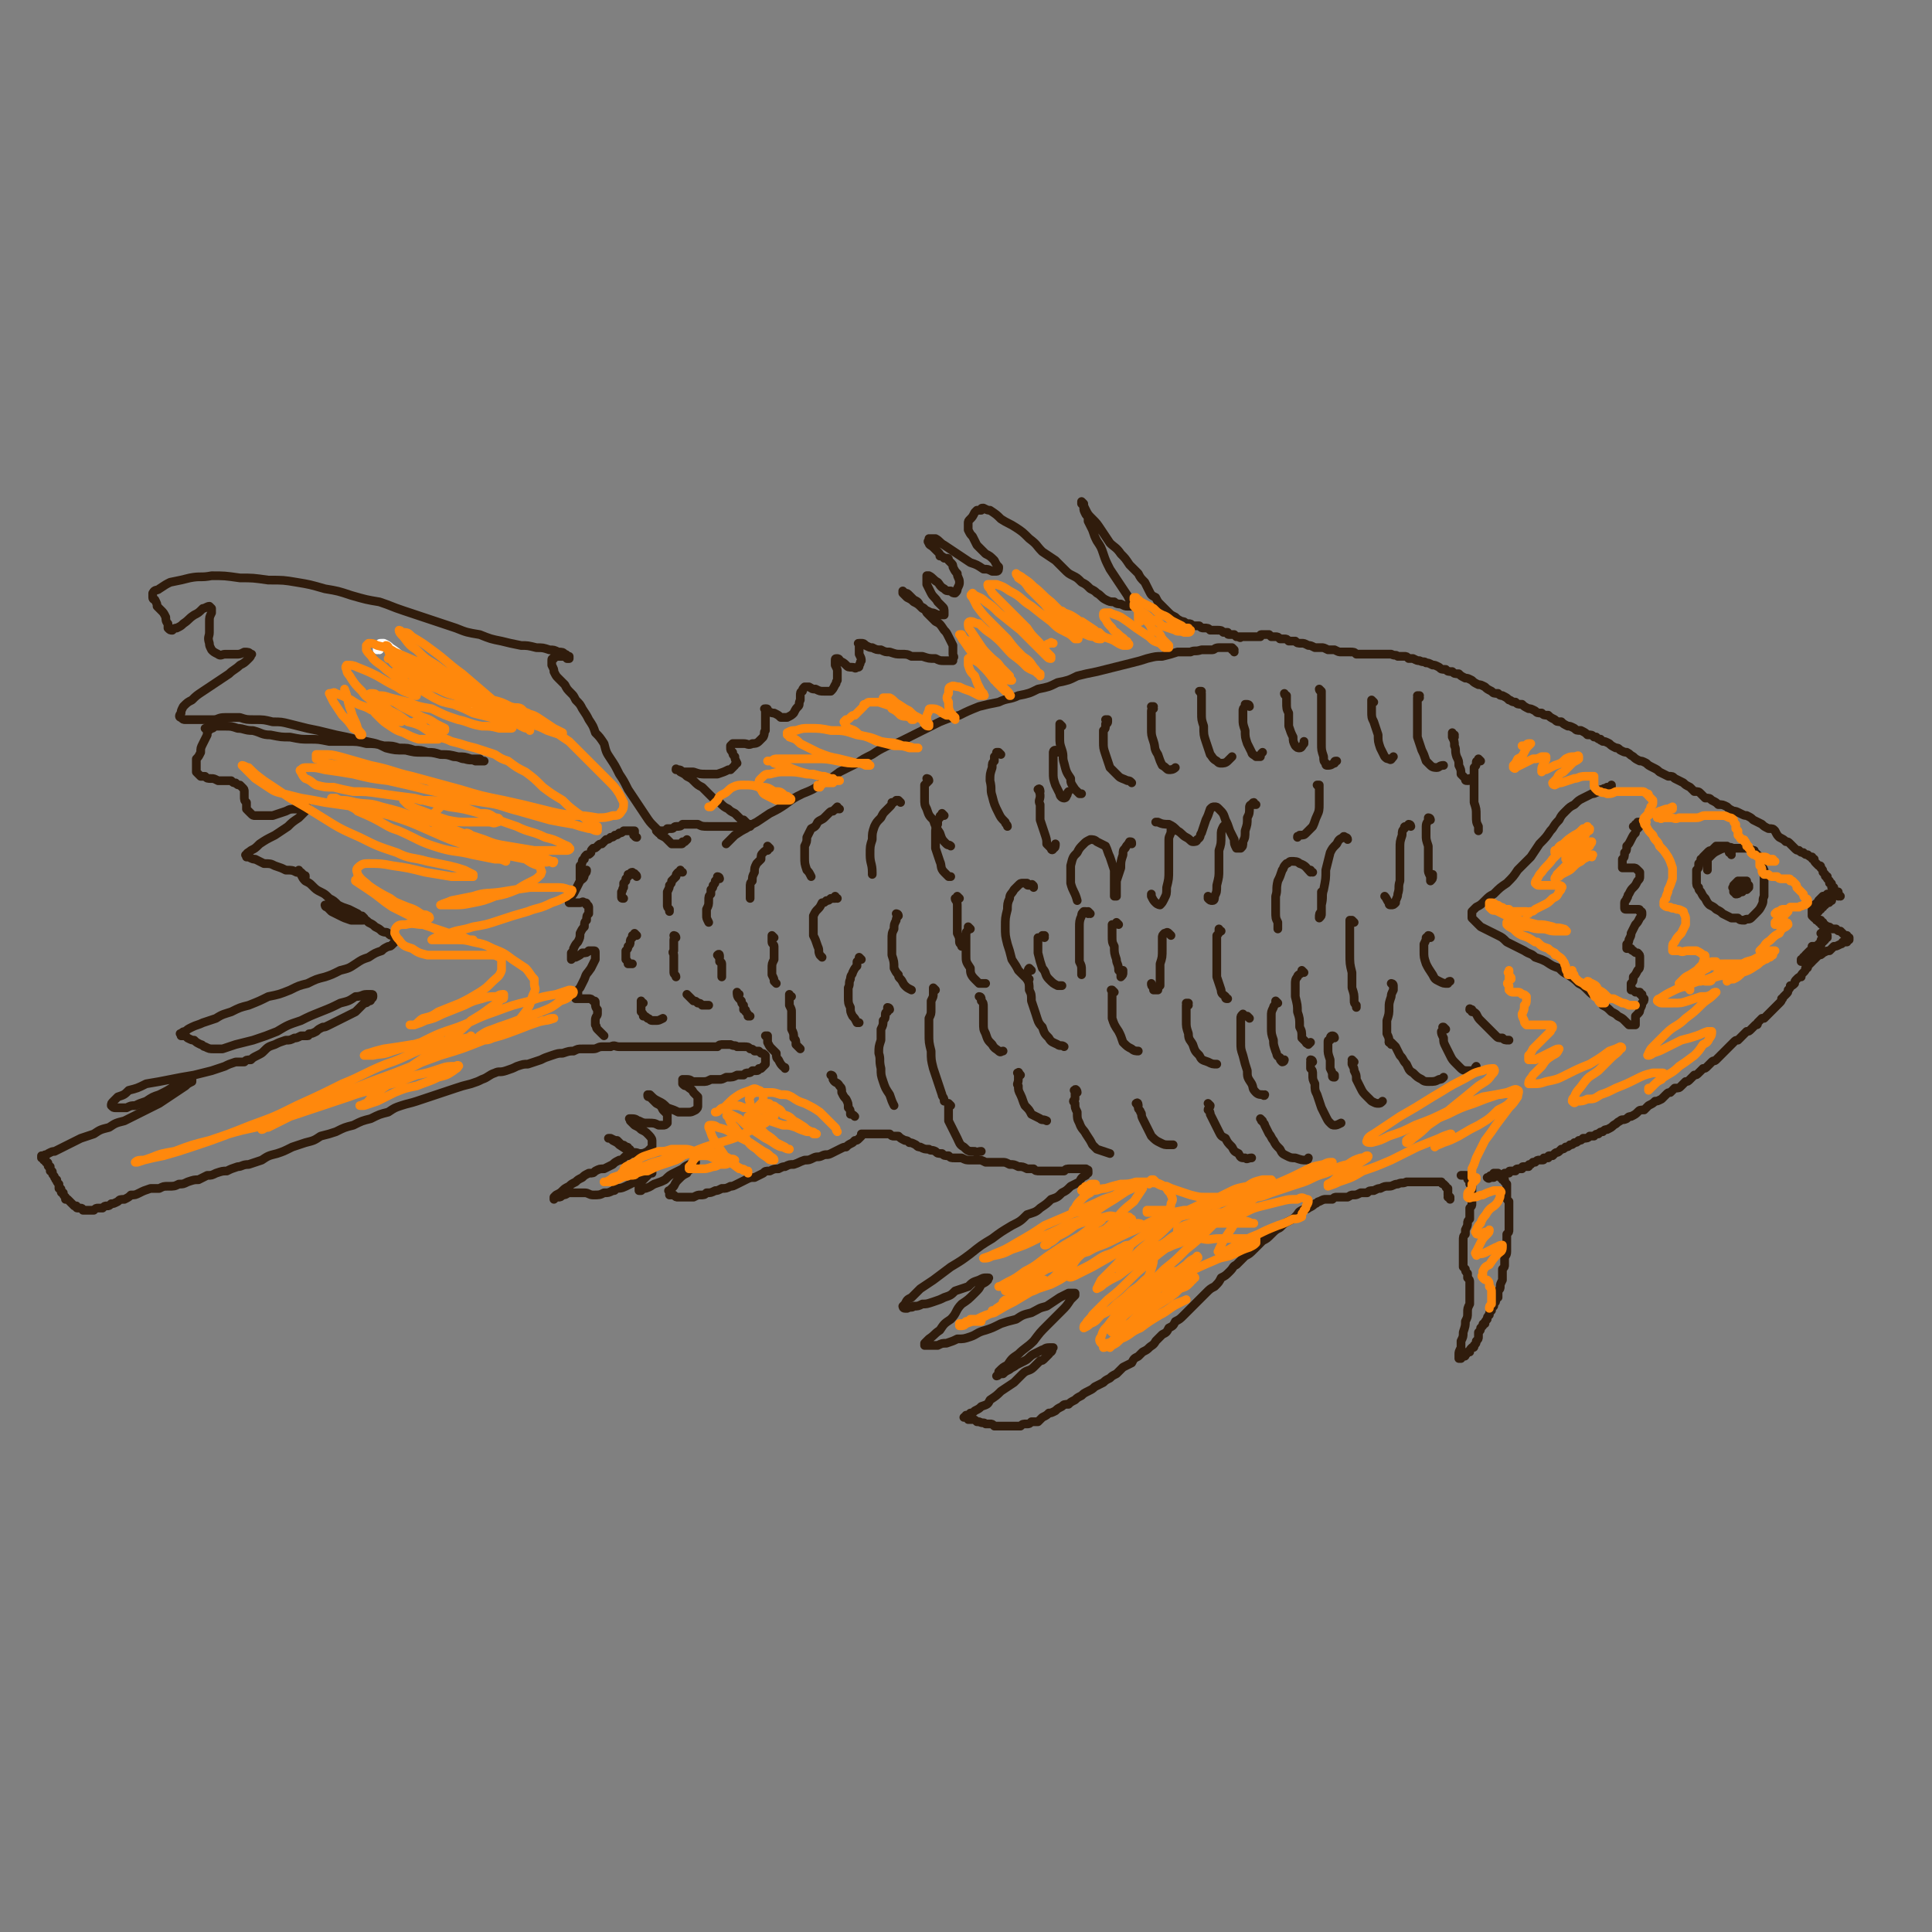 <svg viewBox='0 0 886 886' version='1.1' xmlns='http://www.w3.org/2000/svg' xmlns:xlink='http://www.w3.org/1999/xlink'><rect x="0" y="0" width="886" height="886" fill="#808080" stroke="none"/><g fill='none' stroke='#301C0C' stroke-width='4' stroke-linecap='round' stroke-linejoin='round'><path d='M836,429c0,0 0,-1 -1,-1 0,0 0,0 0,0 1,0 1,0 1,0 0,-1 0,-1 0,-1 0,0 0,0 0,0 0,0 0,0 0,0 0,0 0,0 0,0 0,1 0,1 0,1 0,0 0,0 0,1 0,1 0,1 0,1 -1,1 -1,1 -1,2 0,1 0,1 0,2 -1,1 -1,1 -1,2 -1,1 -1,1 -1,2 0,0 0,0 -1,1 -1,1 0,1 -1,2 -1,1 -1,1 -2,2 0,1 0,1 -1,1 0,1 0,1 -1,2 -1,1 -1,1 -1,2 -1,0 -1,0 -2,1 -1,1 -1,1 -1,2 -1,1 -1,1 -2,1 0,1 0,1 -1,2 0,1 0,1 -1,2 0,0 0,0 -1,1 -1,1 0,1 -1,1 0,1 0,1 -1,2 0,0 0,0 -1,1 -1,1 -1,1 -1,1 -1,1 -1,1 -2,2 0,0 0,0 -1,1 -1,1 -1,1 -2,2 0,0 -1,0 -1,0 -1,1 -1,1 -2,2 0,1 0,1 -1,1 -1,1 -1,1 -2,2 -1,1 -1,1 -2,1 -1,1 -1,1 -2,2 -1,1 -1,1 -2,2 -1,0 -1,0 -2,1 -1,1 -1,1 -2,2 -1,1 -1,1 -2,2 -1,1 -1,1 -2,2 -1,1 -1,1 -2,2 -1,1 -1,0 -2,1 -1,1 -1,1 -2,2 -1,1 -1,1 -2,1 -1,1 -1,1 -2,2 -1,1 -1,1 -2,1 -1,1 -1,1 -2,2 -1,1 -1,1 -2,1 -1,1 -1,1 -2,2 -1,1 -1,1 -3,1 -1,1 -1,1 -2,2 -1,0 -1,0 -2,1 -1,1 -1,1 -2,2 -2,1 -2,1 -3,1 -1,1 -1,1 -3,2 -1,1 -1,1 -2,2 -2,0 -2,0 -3,1 -1,1 -1,1 -3,2 -1,0 -1,0 -2,1 -2,1 -2,0 -3,1 -2,1 -1,1 -3,2 -1,1 -1,1 -3,2 -1,0 -1,0 -2,1 -1,0 -1,0 -2,1 -1,0 -1,0 -2,1 -1,0 -1,0 -2,0 -1,1 -1,1 -3,1 -1,1 -1,1 -2,1 -1,1 -1,1 -2,1 -1,1 -1,1 -2,1 -1,1 -1,1 -2,1 -1,1 -1,1 -2,1 0,0 0,0 0,0 -1,1 -1,1 -1,1 0,0 0,0 0,0 -1,1 -1,0 -2,1 0,0 0,0 -1,1 -1,0 -1,0 -1,0 -1,0 -1,0 -1,1 -1,0 -1,0 -2,0 0,1 0,1 -1,1 -1,0 -1,0 -1,0 -1,0 -1,0 -2,1 0,0 0,0 -1,0 -1,1 -1,1 -1,1 -1,0 -1,0 -1,1 -1,0 -1,0 -1,0 -1,0 -1,0 -1,0 -1,0 -1,0 -1,1 -1,0 -1,0 -1,0 -1,0 -1,0 -1,0 -1,0 -1,1 -1,1 -1,0 -1,0 -1,0 -1,0 -1,0 -1,0 -1,0 -1,0 -1,1 -1,0 -1,0 -1,0 0,0 0,0 -1,0 -1,1 -1,0 -1,1 -1,0 -1,0 -1,0 -1,0 -1,0 -1,0 -1,0 -1,0 -2,0 0,1 0,0 0,1 -1,0 -1,0 -1,0 0,0 0,0 -1,0 0,0 0,0 0,0 0,0 0,0 0,0 0,0 0,0 0,0 0,0 0,0 0,0 0,0 0,0 0,0 0,1 -1,0 -1,0 0,0 0,0 1,0 0,0 0,0 0,0 0,0 0,0 0,0 0,0 0,0 0,0 0,0 0,0 0,0 0,0 0,0 0,0 0,0 0,0 0,0 0,0 0,0 0,0 0,-1 1,-1 1,-1 0,0 0,0 0,0 0,0 0,0 0,0 1,0 1,0 1,0 0,-1 0,-1 0,-1 0,0 0,0 0,0 0,0 0,0 1,0 0,0 0,0 0,0 0,0 0,0 0,0 0,0 0,0 0,0 0,0 0,0 1,0 0,0 0,0 0,1 0,0 0,0 1,0 0,0 0,0 0,1 1,0 1,0 1,0 0,0 0,0 0,1 1,0 1,0 1,0 0,0 0,0 0,1 0,0 0,0 1,1 0,0 0,0 0,1 0,0 0,0 0,1 0,0 0,0 0,1 0,1 0,1 0,2 0,1 0,1 0,1 0,1 0,1 1,2 0,1 0,1 0,2 0,1 0,1 0,3 0,1 0,1 0,2 0,1 0,1 0,2 0,1 0,1 0,2 0,1 0,1 0,2 0,1 0,1 -1,2 0,2 0,2 0,3 0,1 0,1 0,3 0,1 0,1 0,2 0,2 -1,2 -1,3 0,1 0,1 0,3 0,1 0,1 -1,2 0,1 0,1 0,3 0,1 0,1 0,2 -1,2 -1,2 -1,3 0,1 0,1 -1,2 0,1 0,1 0,3 -1,0 -1,0 -1,1 0,1 0,1 -1,2 0,0 0,0 0,1 -1,1 -1,1 -1,2 -1,1 -1,1 -1,2 -1,1 -1,1 -1,2 -1,1 -1,1 -1,2 -1,0 -1,0 -1,1 -1,1 -1,1 -1,1 0,1 0,1 -1,2 0,1 0,1 0,2 0,1 0,1 -1,2 0,1 0,1 -1,2 0,1 0,1 -1,1 -1,1 -1,1 -1,2 -1,0 -1,0 -1,0 -1,1 0,1 -1,1 0,1 0,1 -1,1 0,0 0,0 -1,0 0,1 0,1 0,1 0,0 0,0 0,0 -1,0 -1,0 -1,0 0,-1 0,-1 0,-1 0,0 0,0 0,-1 0,-1 0,-1 1,-3 0,-1 0,-1 0,-3 1,-2 1,-2 1,-4 1,-3 1,-3 1,-5 1,-2 1,-2 1,-4 0,-2 0,-2 1,-4 0,-2 0,-2 0,-4 0,-1 0,-1 0,-3 0,-1 0,-1 0,-3 0,-1 0,-1 -1,-2 0,-1 0,-1 0,-2 -1,-1 -1,-1 -1,-2 0,0 0,0 -1,-1 0,-1 0,-1 0,-2 0,-1 0,-1 0,-2 0,-1 0,-1 0,-3 0,-1 0,-1 0,-2 0,-2 0,-2 0,-3 0,-2 0,-2 1,-3 0,-1 0,-1 0,-2 1,-2 1,-2 1,-3 0,-1 0,-1 1,-2 0,-1 0,-1 0,-2 0,-2 0,-2 0,-3 1,-1 1,-1 1,-2 0,-1 0,-1 0,-2 0,0 0,0 0,-1 0,-1 0,-1 0,-2 0,0 0,0 0,-1 0,-1 0,-1 0,-2 -1,0 0,0 -1,-1 0,0 0,0 0,-1 0,0 0,0 0,-1 -1,0 -1,0 -1,-1 0,0 0,0 0,0 0,-1 0,-1 -1,-1 0,0 0,0 0,0 0,0 0,0 0,0 0,0 0,0 0,0 -1,0 -1,0 -2,0 '/><path d='M665,550c0,-1 0,-1 -1,-1 0,0 1,0 1,0 0,0 0,0 -1,-1 0,0 0,0 0,0 0,-1 0,-1 0,-1 0,0 0,0 0,-1 0,0 0,0 0,0 0,-1 0,-1 0,-1 0,0 -1,0 -1,-1 0,0 0,0 -1,-1 0,0 -1,0 -1,-1 -1,0 -1,0 -2,0 -1,0 -1,0 -1,0 -1,0 -1,0 -3,0 -1,0 -1,0 -3,0 -1,0 -1,0 -3,0 -2,0 -2,0 -4,0 -2,1 -2,0 -4,1 -2,0 -2,1 -4,1 -2,0 -2,0 -4,1 -1,0 -1,0 -3,1 -2,0 -2,0 -3,1 -2,0 -2,0 -3,0 -2,1 -2,1 -3,1 -2,0 -1,0 -3,1 -1,0 -1,0 -2,0 -2,0 -2,0 -3,0 -1,0 -1,0 -2,1 -2,0 -2,0 -3,0 -1,0 -1,0 -3,1 -1,0 -1,1 -2,1 -1,1 -1,1 -3,2 -1,1 -1,0 -3,1 -2,1 -1,1 -3,3 -1,1 -1,1 -3,2 -2,1 -2,1 -4,3 -2,1 -2,1 -4,3 -2,2 -2,2 -4,3 -2,2 -2,2 -4,4 -2,2 -2,2 -4,3 -2,2 -2,2 -4,4 -2,1 -1,1 -3,3 -2,2 -2,2 -4,3 -1,2 -1,2 -3,4 -2,1 -2,1 -4,3 -2,2 -2,2 -4,4 -1,1 -1,1 -3,3 -2,2 -2,2 -3,3 -2,2 -2,2 -4,3 -1,2 -1,2 -3,3 -1,2 -1,2 -3,3 -2,2 -2,2 -3,3 -1,2 -2,2 -3,3 -1,1 -1,1 -3,2 -1,1 -1,1 -2,2 -2,1 -2,1 -3,3 -2,1 -2,1 -4,2 -1,1 -1,1 -3,3 -2,1 -2,1 -3,2 -2,1 -2,1 -3,2 -2,1 -2,1 -4,2 -1,1 -1,1 -3,2 -2,1 -2,1 -3,2 -2,1 -2,1 -3,2 -2,1 -2,1 -3,2 -2,0 -2,0 -3,1 -2,1 -2,1 -3,2 -2,1 -2,1 -3,1 -1,1 -1,1 -3,2 -1,1 -1,1 -2,2 -1,0 -1,0 -3,0 -1,1 -1,1 -2,1 -2,0 -2,0 -3,1 -1,0 -1,0 -2,0 -2,0 -2,0 -3,0 -1,0 -1,0 -2,0 -1,0 -1,0 -2,0 -1,0 -1,0 -3,0 -1,-1 -1,-1 -2,-1 -1,0 -1,0 -2,0 -1,-1 -1,0 -3,-1 -1,0 0,0 -1,0 -1,-1 -1,-1 -2,-1 -1,0 -1,0 -2,0 0,-1 0,-1 -1,-1 0,0 0,0 0,0 0,0 -1,0 -1,0 0,0 0,0 0,0 0,0 0,0 0,0 1,-1 1,0 1,-1 1,0 1,0 2,-1 1,0 1,0 2,-1 2,-1 2,-1 3,-2 3,-1 3,-1 4,-3 3,-2 3,-2 5,-4 3,-2 3,-2 6,-4 2,-2 2,-2 4,-4 2,-2 3,-1 5,-3 1,-1 1,-1 3,-3 1,0 1,0 2,-1 1,-1 1,-1 2,-2 0,-1 0,-1 1,-1 1,-1 0,-1 1,-2 0,0 0,0 0,0 0,0 0,0 -1,0 -1,0 -1,0 -1,0 -2,0 -2,1 -3,1 -2,1 -2,1 -4,2 -2,1 -2,2 -4,3 -2,1 -2,1 -4,2 -1,1 -2,1 -3,2 -2,1 -2,1 -3,2 -1,0 -1,0 -2,0 0,1 -1,1 -1,1 1,-1 1,-1 1,-2 2,-2 2,-2 4,-3 2,-3 2,-3 5,-5 3,-3 4,-3 7,-6 3,-4 3,-4 6,-7 4,-4 4,-4 7,-7 2,-2 2,-2 4,-5 1,-1 1,-1 2,-2 0,-1 0,-1 0,-1 -1,0 -2,0 -3,0 -2,1 -2,1 -4,2 -3,2 -3,2 -6,4 -4,1 -3,1 -7,3 -4,1 -4,1 -7,3 -4,1 -4,1 -7,2 -4,2 -4,2 -7,3 -4,1 -4,2 -7,3 -3,1 -3,1 -6,1 -2,1 -2,1 -5,2 -2,0 -2,0 -4,1 -2,0 -2,0 -4,0 -1,0 -1,0 -2,0 0,0 0,0 0,0 0,0 0,0 0,-1 1,-1 1,-1 2,-2 3,-2 2,-2 5,-4 2,-3 2,-3 5,-5 3,-3 2,-4 5,-7 3,-2 3,-2 6,-5 2,-2 2,-2 3,-4 2,-1 2,-1 3,-2 0,-1 1,-1 0,-1 0,0 0,0 -1,0 -1,0 -1,0 -3,1 -3,1 -3,1 -5,3 -3,1 -3,1 -6,2 -2,2 -2,2 -5,3 -2,1 -2,1 -5,2 -3,1 -3,1 -5,1 -2,1 -2,1 -4,1 -1,1 -1,0 -3,1 -1,0 -1,0 -1,0 -1,0 -1,-1 -1,-1 1,-1 1,-1 1,-1 1,-2 1,-2 3,-3 2,-2 2,-2 4,-4 3,-2 3,-2 6,-4 4,-3 4,-3 8,-6 5,-3 5,-3 9,-6 5,-4 5,-4 10,-7 4,-3 4,-3 9,-6 4,-2 4,-2 7,-5 3,-1 4,-1 6,-3 3,-2 3,-2 5,-4 3,-1 3,-1 5,-3 2,-1 2,-1 4,-3 2,-1 2,-1 4,-2 1,-2 1,-2 3,-3 0,-1 0,-1 1,-1 0,-1 0,-1 0,-1 0,0 0,0 0,0 0,-1 0,0 -1,-1 0,0 0,0 -1,0 0,0 0,0 -1,0 0,0 0,0 -1,0 -1,0 -1,0 -2,0 -1,0 -1,0 -2,0 -2,0 -2,0 -3,1 -2,0 -2,0 -3,0 -1,0 -1,0 -3,0 -1,0 -1,0 -3,0 -1,0 -1,0 -2,0 -2,0 -2,0 -3,-1 -2,0 -2,0 -3,0 -2,-1 -2,-1 -4,-1 -2,-1 -2,-1 -4,-1 -2,-1 -2,-1 -3,-1 -2,0 -2,0 -4,0 -2,0 -2,0 -4,0 -2,-1 -2,-1 -3,-1 -2,0 -2,0 -4,0 -2,0 -2,0 -4,-1 -2,0 -2,0 -3,0 -2,0 -2,0 -3,-1 -2,0 -2,0 -3,-1 -2,0 -2,0 -3,-1 -2,-1 -2,0 -3,-1 -2,0 -2,0 -4,-1 -1,0 -1,0 -2,-1 -2,-1 -2,-1 -3,-1 -1,-1 -1,-1 -2,-1 -2,-1 -2,-1 -3,-2 -1,0 -1,0 -2,0 -1,0 -1,0 -2,-1 -1,0 -1,0 -2,0 -1,0 -1,0 -2,0 -1,0 -1,0 -2,0 -1,0 -1,0 -2,0 -1,0 -1,0 -1,0 -1,0 -1,0 -2,0 0,0 0,0 -1,0 0,0 0,0 0,0 -1,0 -1,0 -1,0 0,1 0,1 0,1 0,0 0,0 0,0 -1,1 -1,1 -1,1 -1,1 -1,1 -2,1 -1,1 -1,1 -1,1 -2,1 -2,1 -3,2 -1,0 -1,0 -3,1 -2,1 -2,1 -4,2 -2,1 -2,0 -4,1 -2,1 -2,0 -4,1 -2,1 -2,1 -4,1 -3,1 -2,1 -5,2 -2,0 -2,0 -4,1 -1,0 -1,0 -3,1 -2,0 -2,0 -4,1 -2,0 -2,0 -3,1 -2,1 -2,1 -4,2 -2,0 -2,0 -4,1 -2,1 -2,1 -4,2 -2,1 -2,1 -3,1 -2,1 -2,1 -4,1 -2,1 -2,1 -3,1 -2,1 -2,1 -4,1 -1,1 -1,1 -3,1 -1,0 -1,0 -3,1 -1,0 -1,0 -2,0 -2,0 -2,0 -3,0 -1,0 -1,0 -2,0 -1,0 -1,0 -2,-1 -1,0 -1,0 -1,0 -1,0 -1,0 -1,0 0,-1 0,-1 0,-1 0,-1 -1,-1 0,-1 1,-1 1,-1 2,-2 1,-2 1,-2 2,-3 2,-2 2,-2 4,-3 1,-2 1,-1 2,-2 1,-1 1,-1 1,-2 1,0 1,-1 1,-1 0,0 -1,0 -1,0 -1,0 -1,1 -2,1 -2,1 -2,1 -3,2 -2,1 -2,1 -4,2 -2,1 -2,1 -4,3 -2,1 -2,1 -5,2 -2,1 -1,1 -4,2 -1,0 -1,0 -2,1 -1,0 -1,0 -1,0 0,-1 0,-1 0,-2 0,0 0,0 0,-1 1,-1 1,-1 2,-2 1,-1 1,-1 2,-2 1,-1 1,-1 2,-1 0,-1 0,-1 0,-1 0,0 0,0 0,0 -1,0 -1,0 -2,1 -2,1 -2,1 -3,2 -2,1 -2,1 -3,2 -2,1 -2,1 -4,2 -2,1 -3,1 -5,1 0,1 0,1 -1,1 -2,1 -2,1 -4,1 -2,1 -2,1 -5,1 -2,0 -2,-1 -4,-1 -2,0 -2,0 -4,0 -1,0 -1,0 -3,0 -1,0 -1,1 -3,1 -1,1 -1,1 -2,1 -1,0 -1,0 -1,0 -1,1 -1,1 -1,1 0,0 0,0 0,-1 0,0 0,0 0,0 1,-1 1,-1 1,-1 2,-1 2,-1 3,-2 1,-1 1,-1 3,-2 1,-1 1,-1 3,-2 1,-1 1,-1 3,-2 1,-1 1,-1 3,-2 2,0 2,0 3,-1 2,-1 2,-1 4,-1 2,-1 2,-1 4,-2 1,-1 1,-1 3,-2 1,0 1,0 2,-1 1,-1 1,-1 2,-1 1,-1 1,-1 1,-1 0,0 0,0 0,0 0,0 0,0 0,0 1,0 1,0 1,0 0,0 0,0 0,0 0,0 0,0 0,0 0,0 0,0 0,0 -1,0 -1,0 -1,0 0,-1 0,-1 0,-1 0,0 0,0 0,0 0,0 0,0 0,0 0,0 0,0 0,0 0,-1 0,-1 -1,-1 0,-1 0,-1 -1,-1 -1,-1 -1,-1 -2,-1 -1,-1 -1,-1 -2,-2 -1,0 -1,0 -3,-1 0,0 0,0 -1,0 0,0 0,0 0,0 0,0 0,0 0,0 1,0 1,0 2,1 2,1 2,1 3,2 3,2 3,2 5,3 2,1 2,0 4,1 2,0 2,0 4,-1 1,-1 1,-1 2,-2 0,-1 0,-1 0,-3 0,-1 -1,-2 -2,-3 -1,-1 -1,-1 -3,-2 -1,-1 -1,-1 -3,-2 -1,-1 -1,-1 -2,-2 0,0 0,-1 0,-1 -1,0 0,0 0,0 0,0 1,0 1,0 2,0 2,1 3,1 2,1 2,1 4,1 3,0 3,0 5,1 1,0 1,0 2,0 1,0 1,0 2,-1 0,0 0,-1 0,-1 0,-1 0,-2 0,-3 -1,-1 -1,-1 -2,-2 -1,-2 -1,-2 -3,-3 -1,-1 -1,-1 -3,-3 -1,0 -1,0 -1,-1 0,0 0,0 0,0 0,0 0,0 1,0 2,2 2,2 4,3 2,1 2,1 4,3 3,1 3,1 5,2 2,0 2,0 5,0 1,0 1,0 3,-1 1,-1 1,-1 1,-2 0,-2 0,-2 0,-4 -1,-1 -1,-1 -2,-2 -1,-2 -1,-1 -3,-3 -1,0 -1,0 -2,-1 0,-1 0,-1 0,-1 0,-1 0,-1 0,-1 1,0 1,0 2,0 2,0 2,1 3,1 2,0 2,0 4,0 2,0 2,0 4,-1 2,0 2,0 4,0 1,0 1,0 3,-1 3,0 3,0 5,-1 1,0 1,0 2,0 0,0 0,0 1,0 1,-1 1,-1 2,-1 1,0 1,0 2,-1 1,0 1,0 2,0 1,0 1,-1 1,-1 1,0 1,0 1,0 1,-1 1,-1 1,-1 1,-1 1,-1 1,-1 0,0 0,0 0,-1 0,0 0,0 0,-1 0,0 0,0 0,-1 0,-1 0,-1 0,-1 -1,-1 -1,-1 -2,-1 0,0 0,0 -1,-1 -1,0 -1,0 -2,0 -1,-1 -1,-1 -2,-1 -1,-1 -1,-1 -3,-1 -1,0 -1,0 -3,0 -1,-1 -1,0 -3,-1 -1,0 -1,0 -3,0 -2,0 -2,0 -3,1 -2,0 -2,0 -4,0 -1,0 -1,0 -3,0 -1,0 -1,0 -3,0 -1,0 -1,0 -3,0 -1,0 -1,0 -2,0 -2,0 -2,0 -3,0 -1,0 -1,0 -3,0 -1,0 -1,0 -2,0 -2,0 -2,0 -3,0 -2,0 -2,0 -4,0 -2,0 -2,0 -4,0 -1,0 -1,0 -3,0 -2,0 -2,0 -4,0 -2,0 -2,0 -4,0 -2,0 -2,-1 -4,0 -2,0 -2,0 -4,0 -2,0 -2,1 -4,1 -3,0 -3,0 -5,0 -2,0 -2,0 -4,1 -2,0 -2,0 -5,1 -2,0 -2,0 -5,1 -3,1 -3,1 -5,2 -3,1 -3,1 -6,2 -2,0 -2,0 -5,1 -2,1 -2,1 -5,2 -3,1 -3,0 -5,1 -3,1 -3,2 -6,3 -2,1 -2,1 -5,2 -4,1 -4,1 -7,2 -3,1 -3,1 -6,2 -3,1 -3,1 -6,2 -3,1 -3,1 -6,2 -3,1 -4,1 -7,2 -3,1 -3,1 -6,3 -4,1 -4,1 -8,3 -4,1 -4,1 -8,3 -4,1 -4,1 -8,3 -3,1 -3,1 -7,2 -3,2 -3,2 -7,3 -3,1 -3,1 -6,2 -4,2 -4,2 -7,3 -4,1 -4,1 -7,3 -3,1 -3,1 -6,2 -3,0 -3,1 -5,1 -3,1 -3,1 -5,2 -2,0 -2,0 -5,1 -2,1 -2,1 -4,1 -2,1 -2,1 -4,2 -2,0 -2,0 -5,1 -2,1 -2,1 -4,1 -2,1 -2,1 -5,1 -2,0 -2,0 -4,1 -2,0 -2,0 -4,0 -3,1 -3,1 -5,2 -2,1 -2,1 -4,1 -1,1 -1,1 -3,2 -2,0 -2,0 -3,1 -2,1 -2,1 -3,1 -1,1 -1,1 -2,1 -1,0 -1,0 -2,1 -1,0 -1,0 -2,0 -1,0 -1,0 -2,1 0,0 0,0 -1,0 0,0 0,0 -1,0 0,0 0,0 -1,0 0,0 0,0 -1,0 0,0 0,0 -1,0 0,0 0,-1 -1,-1 0,0 0,0 -1,0 0,0 0,0 0,0 -1,0 -1,0 -1,-1 -1,0 -1,0 -1,0 -1,-1 -1,-1 -1,-1 0,0 0,0 -1,-1 0,0 0,0 -1,-1 0,0 0,0 -1,0 0,-1 0,-1 0,-1 -1,-1 -1,-1 -1,-2 -1,0 -1,0 -1,-1 0,-1 0,-1 -1,-1 0,-1 0,-1 0,-2 -1,-1 -1,-1 -1,-2 -1,0 0,0 -1,-1 0,-1 -1,-1 -1,-2 0,-1 0,-1 -1,-1 0,-1 0,-1 0,-2 -1,0 -1,0 -1,-1 0,-1 0,-1 -1,-1 0,-1 0,-1 -1,-1 0,-1 0,-1 0,-1 -1,0 0,0 -1,0 0,-1 0,-1 0,-1 1,0 1,0 1,0 1,-1 1,0 2,-1 2,-1 2,-1 3,-1 2,-1 2,-1 4,-2 2,-1 2,-1 4,-2 2,-1 2,-1 4,-2 3,-1 3,-1 6,-2 3,-2 3,-2 7,-3 3,-2 3,-2 7,-3 4,-2 4,-2 8,-4 4,-2 4,-2 8,-4 3,-2 3,-2 6,-4 3,-2 3,-2 6,-4 1,-1 1,-1 3,-2 0,-1 0,-1 0,-1 -1,0 -1,0 -3,1 -2,1 -2,1 -5,2 -3,2 -3,2 -7,4 -3,1 -3,1 -6,3 -3,1 -3,1 -5,2 -2,0 -2,0 -4,1 -2,0 -2,0 -3,0 -1,0 -2,0 -2,0 -1,0 -1,0 -2,-1 0,-1 0,-1 1,-2 1,-1 1,-1 2,-2 3,-1 3,-1 5,-3 4,-1 4,-1 8,-3 6,-1 6,-1 11,-2 5,-1 5,-1 11,-2 4,-1 4,-1 8,-2 3,-1 3,-1 6,-2 2,-1 2,-1 5,-2 1,0 1,0 2,0 1,0 1,0 2,0 1,-1 1,-1 3,-1 1,-1 1,-1 3,-2 2,-1 2,-1 3,-2 2,-2 2,-2 5,-3 2,-1 2,-1 5,-2 2,0 2,0 4,-1 1,0 1,0 3,-1 1,0 1,0 1,0 1,0 1,0 2,0 1,0 0,-1 1,-1 1,0 1,0 3,-1 1,-1 1,-1 3,-2 1,0 1,0 3,-1 2,-1 2,-1 4,-2 2,-1 2,-1 4,-2 2,-1 2,-1 4,-2 1,-1 1,-1 2,-2 1,-1 1,-1 2,-2 1,0 1,0 2,-1 1,0 1,0 1,-1 0,0 1,0 1,-1 0,0 0,0 0,0 0,-1 0,-1 -1,-1 -1,0 -1,0 -2,0 -2,0 -2,1 -5,1 -3,2 -3,2 -7,3 -4,2 -4,2 -9,4 -5,2 -5,2 -9,4 -6,2 -6,2 -11,5 -5,2 -5,2 -11,4 -4,1 -4,1 -8,2 -3,1 -3,1 -6,2 0,0 0,0 -1,0 -1,0 -1,0 -3,0 -2,0 -2,0 -4,-1 -1,0 -1,-1 -2,-1 -2,-1 -2,-1 -3,-2 -1,0 -1,0 -3,-1 0,0 0,0 -1,-1 -1,0 -1,0 -2,0 0,0 0,0 0,-1 0,0 -1,0 0,0 0,0 0,0 0,0 1,-1 1,-1 2,-1 1,-1 1,-1 3,-2 2,-1 3,-1 5,-2 3,-1 3,-1 6,-2 3,-2 4,-2 7,-3 4,-2 4,-2 8,-3 5,-2 5,-2 9,-4 5,-1 5,-1 10,-3 4,-2 4,-2 8,-3 4,-2 4,-2 8,-3 3,-1 3,-1 7,-3 4,-1 4,-1 7,-3 3,-2 3,-2 6,-3 3,-2 3,-2 6,-3 1,-1 1,-1 3,-2 1,0 1,0 2,-1 0,0 0,0 1,-1 0,0 0,0 0,-1 0,0 1,0 0,-1 0,0 0,0 -1,-1 -1,0 -1,0 -2,-1 -1,-1 -1,0 -3,-1 -1,-1 -1,-1 -3,-2 -1,-1 -1,-1 -3,-2 -1,-1 -1,-1 -3,-2 -2,-1 -2,-1 -3,-2 -2,-1 -2,-1 -4,-1 -2,-1 -2,-1 -3,-1 -2,0 -2,0 -3,-1 -1,0 -1,0 -2,0 -1,0 -1,0 -2,-1 0,0 0,0 0,0 0,0 0,1 1,1 1,1 1,1 2,2 2,1 2,1 4,2 2,1 2,1 5,2 1,0 1,0 3,0 1,0 1,0 2,0 1,0 1,0 1,-1 0,0 0,0 -1,-1 -1,0 -1,0 -2,-1 -2,-1 -2,-1 -4,-2 -3,-1 -3,-1 -5,-2 -2,-2 -2,-2 -4,-3 -2,-2 -2,-2 -4,-3 -2,-1 -2,-1 -4,-3 -1,-1 -1,-1 -3,-2 -1,-1 -1,-1 -2,-3 0,0 0,0 -1,-1 0,-1 0,-1 0,-1 0,0 0,0 0,0 0,1 0,1 1,1 1,1 1,1 1,1 1,1 1,0 1,1 0,0 0,0 0,0 -1,0 -1,-1 -1,-1 -2,-1 -2,-1 -3,-1 -2,-1 -2,-1 -5,-1 -2,-1 -2,-1 -5,-2 -2,-1 -2,-1 -5,-1 -2,-1 -2,-1 -4,-2 -1,0 -1,0 -3,-1 0,0 0,0 -1,0 0,-1 -1,-1 0,-1 0,-1 1,-1 2,-2 2,-1 2,-1 4,-3 3,-2 3,-2 7,-4 3,-2 3,-2 6,-4 2,-2 2,-2 5,-4 1,-1 1,-1 3,-3 0,0 1,-1 1,-1 0,-1 -1,-1 -2,-1 -1,0 -1,0 -3,1 -3,0 -3,0 -5,1 -3,1 -3,1 -6,2 -2,0 -2,0 -4,0 -2,0 -2,0 -4,0 -1,0 -1,0 -2,-1 -1,-1 -1,-1 -2,-2 0,-1 0,-1 0,-3 -1,-1 -1,-1 -1,-3 0,-1 0,-1 0,-2 0,-1 0,-1 -1,-2 0,0 0,0 -1,-1 -1,0 -1,0 -2,-1 -1,0 -1,0 -2,-1 -1,0 -1,0 -3,0 -2,0 -2,0 -3,0 -2,-1 -2,-1 -3,-1 -2,0 -2,0 -3,-1 -1,0 -1,0 -2,0 -1,-1 -1,-1 -2,-2 0,-1 0,-1 0,-2 0,-2 0,-2 0,-4 1,-1 1,-1 2,-3 0,-2 0,-2 1,-4 1,-2 1,-2 2,-4 0,-1 0,-1 0,-2 1,0 1,0 1,-1 0,0 -1,0 -1,0 0,0 0,0 -1,0 0,0 0,0 0,0 0,0 0,0 0,0 1,0 1,0 1,0 1,0 1,0 2,0 1,0 1,-1 2,-1 2,0 2,0 4,0 3,0 3,0 6,1 3,0 3,1 7,1 4,1 4,2 8,2 5,1 5,1 9,1 5,1 5,1 9,1 4,0 4,0 9,1 4,0 4,0 8,0 5,0 5,0 9,1 4,0 4,0 8,1 4,0 4,0 7,1 4,0 4,0 7,1 3,0 3,0 6,1 3,0 3,0 6,1 3,0 3,0 6,1 3,0 3,1 5,1 3,1 3,0 5,1 1,0 1,0 3,0 0,0 0,0 1,0 0,0 0,0 0,0 -1,0 -1,0 -2,-1 -2,0 -2,0 -4,0 -3,-1 -3,-1 -6,-1 -4,-1 -4,-1 -8,-1 -4,-1 -4,-1 -8,-1 -4,0 -4,0 -8,-1 -5,0 -5,0 -9,-1 -4,-2 -4,-2 -9,-3 -5,-1 -5,-1 -9,-2 -5,-1 -5,-1 -9,-2 -4,-1 -4,-1 -9,-2 -4,-1 -4,-1 -8,-2 -4,-1 -4,-1 -8,-1 -4,-1 -4,-1 -8,-1 -4,0 -4,0 -7,-1 -3,0 -3,0 -7,0 -3,0 -3,1 -5,1 -3,0 -3,0 -5,0 -2,0 -2,0 -4,0 -2,0 -2,0 -4,0 -1,0 -1,0 -2,-1 -1,0 -1,-1 0,-2 0,-1 0,-1 1,-3 2,-2 2,-2 4,-3 2,-2 2,-2 5,-4 3,-2 3,-2 6,-4 3,-2 3,-2 6,-4 2,-2 3,-2 5,-4 2,-1 2,-1 4,-3 1,-1 1,-1 1,-2 1,0 0,0 0,0 -1,-1 -1,-1 -3,-1 -2,1 -2,1 -4,1 -2,0 -2,0 -5,0 -1,0 -2,1 -3,0 -2,-1 -2,-1 -3,-2 -1,-2 -1,-2 -1,-3 -1,-3 0,-3 0,-5 0,-2 0,-2 0,-5 0,-2 0,-2 1,-4 0,-1 0,-1 0,-2 0,0 -1,-1 -1,-1 -1,0 -2,1 -3,1 -2,2 -2,2 -4,3 -3,2 -2,2 -5,4 -1,1 -1,1 -3,2 -1,0 -1,0 -2,1 -1,0 -1,0 -2,-1 0,0 0,-1 0,-2 -1,-1 -1,-2 -1,-3 -1,-2 -1,-2 -2,-3 -1,-1 -1,-1 -2,-2 0,-1 0,-1 -1,-3 0,0 -1,0 -1,-1 0,-1 0,-1 0,-2 1,-2 2,-1 3,-2 3,-2 3,-2 5,-3 5,-1 5,-1 9,-2 5,-1 5,0 10,-1 6,0 6,0 13,1 6,0 6,0 13,1 7,0 7,0 13,1 6,1 6,1 13,3 6,1 6,1 12,3 7,2 7,2 13,3 6,2 5,2 11,4 6,2 6,2 12,4 6,2 6,2 12,4 5,2 5,2 11,3 5,2 5,2 10,3 4,1 4,1 9,2 3,0 3,0 7,1 3,0 3,0 6,1 2,0 2,0 4,1 2,0 2,0 3,1 1,0 1,1 2,1 0,0 0,0 0,1 0,0 0,0 0,0 0,0 0,0 0,0 0,0 0,0 0,0 0,0 0,0 -1,0 0,0 0,0 0,0 -1,-1 -1,-1 -2,-1 0,0 0,0 -1,0 -1,0 -1,0 -2,0 -1,0 -1,0 -1,1 -1,0 -1,0 -1,1 0,1 0,1 0,2 1,2 1,2 1,3 1,2 1,2 2,3 2,2 2,2 3,3 1,2 1,2 3,4 1,1 1,1 2,3 2,2 2,2 3,4 2,3 2,3 3,5 2,3 2,3 3,6 2,2 2,2 4,5 1,4 1,4 3,7 2,3 2,3 4,7 2,3 2,3 4,7 2,3 2,3 4,6 2,3 2,3 4,6 2,3 2,3 4,5 2,2 2,2 3,4 2,1 2,1 3,2 1,1 1,1 2,2 1,0 1,0 2,0 1,0 1,0 1,0 1,0 1,0 1,0 1,0 1,0 1,-1 0,0 0,0 1,0 0,0 0,0 0,0 0,0 0,0 1,-1 '/><path d='M302,382c0,0 -1,-1 -1,-1 0,0 0,0 0,0 1,0 0,0 1,0 0,0 0,0 0,0 1,0 1,0 2,0 1,0 1,0 2,-1 1,0 1,0 2,0 1,0 1,-1 2,-1 2,0 2,0 3,-1 2,0 2,0 4,0 1,0 2,0 3,0 2,1 2,1 5,1 2,0 2,0 4,0 2,0 2,0 4,0 2,0 2,0 3,0 1,0 1,0 2,0 1,0 1,0 2,0 1,0 1,0 2,0 1,0 1,0 2,0 0,0 0,0 0,0 0,-1 0,-1 0,-1 -1,0 -1,0 -1,0 -1,-1 -1,-1 -2,-2 -1,0 -1,0 -2,-1 -1,-1 -1,-1 -2,-2 -2,-1 -2,-1 -3,-2 -2,-1 -2,-1 -4,-3 -2,-1 -2,-1 -4,-3 -2,-2 -2,-2 -4,-4 -2,-1 -2,-1 -4,-3 -1,-1 -1,-1 -3,-2 -1,-1 -1,-1 -3,-2 0,0 0,0 -1,-1 -1,0 -1,0 -1,0 0,0 0,0 0,0 0,-1 0,0 1,0 1,0 1,0 2,1 3,0 3,0 5,0 3,1 3,1 6,1 3,0 3,0 5,0 3,-1 3,-1 5,-2 1,0 1,0 1,0 1,-1 1,-1 2,-2 0,0 0,0 0,0 0,-1 1,-1 1,-1 -1,-2 -1,-2 -1,-3 -1,-1 -1,-1 -1,-2 -1,-1 -1,-1 -1,-2 0,0 0,0 0,-1 0,0 0,0 1,-1 1,0 1,0 2,0 1,0 1,0 3,0 2,0 2,1 4,0 1,0 2,0 3,-1 1,-1 1,-1 2,-2 1,-2 0,-2 1,-3 0,-2 0,-2 0,-4 0,-1 0,-1 0,-3 0,-1 0,-1 0,-2 0,-1 -1,-1 0,-1 0,-1 0,-1 0,0 1,0 1,0 1,1 2,1 2,1 3,1 2,1 2,1 3,2 2,0 2,0 3,0 2,-1 2,-1 3,-2 1,-2 1,-2 2,-3 1,-1 0,-1 1,-3 0,-1 0,-1 0,-2 0,-1 0,-2 1,-2 0,-1 0,-1 1,-2 1,0 1,0 2,0 2,1 1,1 3,1 2,1 2,1 4,1 1,0 2,0 3,0 1,-1 1,-1 2,-3 1,-1 0,-1 1,-2 0,-2 0,-2 0,-4 0,-1 0,-1 -1,-3 0,-1 0,-1 0,-2 0,-1 0,-1 1,-1 0,0 1,0 1,1 2,1 2,1 3,2 1,1 1,1 3,1 1,0 1,1 2,0 1,0 1,0 1,-1 1,-1 0,-1 1,-2 0,-1 0,-1 -1,-3 0,-1 0,-1 0,-3 0,0 0,0 0,-1 0,-1 -1,-1 0,-1 0,0 0,0 1,0 1,0 1,0 2,1 2,1 2,1 3,1 2,1 2,1 4,1 2,1 2,1 4,1 3,1 3,1 5,1 3,0 3,0 5,1 3,0 3,0 5,0 3,1 3,1 6,1 2,1 2,1 4,1 1,0 1,0 2,0 1,0 1,0 2,0 0,0 0,-1 0,-1 1,-1 0,-1 0,-2 0,-1 0,-1 0,-2 0,-1 0,-1 0,-2 -1,-2 -1,-2 -2,-4 -1,-2 -1,-2 -2,-3 -2,-3 -2,-3 -4,-4 -2,-2 -2,-2 -4,-4 -1,-2 -1,-2 -3,-3 -1,-2 -1,-2 -3,-3 -1,-1 -1,-1 -2,-2 -1,-1 -1,-1 -2,-1 0,0 0,0 -1,-1 0,0 0,0 0,0 0,0 0,0 0,0 0,0 0,0 0,0 0,0 0,0 0,1 1,1 1,1 2,2 2,1 2,1 3,2 2,1 2,1 4,3 2,1 2,1 4,2 1,0 1,0 3,1 1,0 1,0 2,0 0,0 0,0 1,0 0,-1 0,-1 0,-1 0,-2 0,-2 -1,-3 -1,-1 -1,-1 -2,-2 -1,-2 -2,-2 -3,-4 -1,-2 -1,-2 -2,-4 0,0 0,0 0,-1 0,-1 0,-1 0,-2 0,-1 0,-1 0,-1 0,0 1,0 1,0 2,1 2,2 4,3 1,1 1,2 3,3 1,1 1,1 3,1 1,1 1,1 2,1 1,-1 1,-1 1,-2 1,-2 1,-2 1,-3 0,-2 -1,-2 -1,-4 -1,-1 -1,-1 -2,-3 0,-1 0,-1 -1,-2 -1,-1 -1,-1 -1,-1 0,-1 0,-1 -1,-1 0,0 0,0 0,0 -1,0 -1,0 -1,0 -1,-1 -1,-1 -2,-1 0,-1 0,-1 -1,-2 -1,-1 -1,-1 -2,-2 -1,-1 -2,-1 -2,-2 -1,-1 0,-1 0,-1 0,-1 0,-1 0,-1 1,0 2,0 3,0 2,1 2,2 4,3 3,2 3,2 6,4 3,2 3,2 6,4 3,1 3,1 6,3 2,0 2,0 4,1 1,0 2,0 2,0 1,0 1,-1 1,-2 -1,-1 -1,-1 -2,-3 -2,-2 -2,-2 -4,-3 -2,-2 -2,-2 -4,-4 -1,-2 -1,-2 -2,-4 -1,-1 -1,-1 -2,-3 0,-1 0,-1 0,-3 0,-1 0,-1 1,-2 1,-1 1,-1 2,-3 0,0 0,0 1,-1 1,0 1,0 2,0 0,-1 0,-1 1,-1 2,1 2,1 3,1 3,2 3,2 5,4 3,2 4,2 7,4 3,2 3,2 6,5 4,3 3,3 6,6 3,2 3,2 6,4 2,2 2,2 4,4 2,2 2,2 4,3 2,1 2,1 4,3 2,1 2,1 4,3 2,1 2,1 3,2 2,1 2,2 4,3 2,1 2,1 4,1 1,1 2,1 3,1 2,1 2,1 3,1 1,0 1,0 2,0 1,0 1,0 1,0 1,0 1,0 1,0 0,0 0,0 0,0 0,0 0,0 0,0 -1,-1 -1,0 -2,-1 -1,-2 -1,-2 -2,-4 -2,-3 -2,-3 -4,-6 -2,-3 -2,-3 -4,-6 -2,-4 -2,-4 -3,-7 -1,-3 -1,-3 -3,-6 -1,-2 -1,-2 -2,-5 -1,-2 -1,-2 -2,-4 0,-2 0,-2 -1,-3 -1,-2 -1,-2 -1,-3 0,-1 0,-1 -1,-2 0,-1 0,-1 0,-1 0,0 0,0 1,1 0,1 0,1 1,3 1,2 1,2 3,4 2,2 2,2 4,5 2,3 2,3 4,6 2,2 3,2 5,5 2,2 2,2 4,5 2,2 2,2 4,4 1,2 1,2 3,4 1,2 1,2 2,4 1,2 1,2 3,3 1,2 1,2 2,3 1,1 1,1 2,2 1,1 1,1 2,2 1,1 1,1 3,2 1,1 1,1 3,2 0,0 0,0 0,0 1,0 1,0 2,1 1,0 1,0 1,0 1,0 1,0 2,1 0,0 0,0 1,0 1,0 1,0 2,0 1,1 1,1 2,1 2,0 2,0 3,1 2,0 2,0 3,0 2,0 2,0 3,1 1,0 1,0 2,0 0,1 0,1 1,1 1,0 1,0 2,0 0,0 0,0 1,1 0,0 0,0 1,0 0,0 0,0 0,0 0,0 0,0 1,0 0,0 0,0 0,0 0,1 -1,0 -1,0 0,0 0,0 1,0 0,0 0,0 0,0 -1,0 -1,0 -1,0 0,0 0,0 0,0 0,0 0,0 0,0 0,0 0,0 0,0 0,0 0,0 0,0 0,0 0,0 0,0 0,0 0,0 1,0 0,0 0,0 0,0 1,0 1,0 1,0 0,0 0,0 1,0 0,0 0,0 1,0 0,0 0,0 1,0 0,0 0,0 1,0 0,0 0,0 1,0 0,0 0,0 1,0 1,0 1,0 2,0 0,-1 0,-1 1,-1 0,0 0,0 1,0 1,0 1,0 2,0 0,0 0,0 1,1 1,0 1,0 2,0 1,0 1,0 2,1 1,0 1,0 2,0 1,0 1,0 2,1 2,0 2,0 3,0 1,1 1,1 3,1 1,0 1,0 3,1 1,0 1,0 3,1 1,0 1,0 3,0 1,0 1,0 3,1 2,0 2,0 3,0 2,1 2,1 3,1 2,0 2,0 4,0 2,0 2,0 3,1 2,0 2,0 4,0 1,0 1,0 3,0 2,0 2,0 3,0 2,0 2,0 3,0 2,0 2,0 3,0 2,1 2,0 3,1 1,0 1,0 3,0 1,0 1,0 2,1 1,0 1,0 2,0 2,1 2,1 3,1 2,1 2,0 3,1 1,0 1,0 3,1 1,0 1,0 3,1 1,1 1,1 3,1 1,1 1,1 3,1 1,1 1,1 3,1 1,1 1,1 3,2 1,0 1,0 3,1 1,1 1,1 3,2 1,0 1,0 3,1 1,1 1,1 3,2 1,1 1,1 3,1 1,1 1,1 2,1 2,1 2,1 3,2 1,0 1,1 3,1 1,1 1,1 3,1 1,1 1,1 3,2 1,0 1,0 3,1 1,1 1,1 3,1 1,1 1,1 3,1 1,1 1,1 3,2 1,1 1,1 3,1 1,1 1,1 3,2 1,0 1,0 3,1 1,1 1,1 3,1 2,1 2,1 3,2 2,0 2,0 3,1 1,0 1,0 1,0 1,1 1,1 2,1 0,1 0,0 1,1 1,0 1,0 3,1 1,1 1,1 3,2 1,0 1,0 2,1 2,1 2,1 3,1 2,1 1,1 3,2 1,1 1,1 3,2 1,0 1,0 3,1 1,1 1,1 3,2 2,1 2,1 3,2 2,1 2,1 4,2 2,0 2,0 3,1 2,1 2,1 4,2 1,1 1,1 3,2 1,1 1,1 2,2 2,0 2,0 3,1 1,1 1,1 2,2 2,0 2,0 3,1 2,1 2,1 3,2 2,0 2,0 4,1 1,1 1,1 3,2 1,0 1,0 3,1 2,1 2,1 3,1 2,1 2,1 3,2 2,1 2,1 4,2 1,1 1,1 3,2 2,0 2,0 3,1 1,2 1,2 2,3 2,1 2,1 3,2 1,0 1,0 2,1 1,1 1,1 2,2 1,1 1,1 2,1 1,1 1,1 2,1 1,1 1,1 2,1 1,1 1,1 2,1 0,1 0,1 1,1 0,1 0,1 1,2 0,0 0,0 1,1 1,0 1,0 1,1 1,1 1,1 1,2 0,0 0,0 1,1 0,1 0,1 1,1 0,1 0,1 0,1 1,1 1,1 1,1 0,0 0,1 0,1 1,0 1,0 1,1 0,0 0,0 0,0 0,0 0,0 0,0 0,1 0,1 0,1 0,0 0,0 0,0 0,0 1,0 1,0 0,0 0,0 0,0 0,0 0,0 0,0 0,0 0,0 0,0 0,0 0,0 0,0 0,1 0,0 -1,0 0,0 1,0 1,0 0,0 0,0 0,0 0,1 0,1 0,1 0,0 0,0 0,0 0,0 0,0 0,0 0,1 0,1 -1,1 0,0 0,0 0,0 0,0 0,0 0,1 -1,0 -1,0 -1,0 -1,0 -1,0 -1,0 -1,1 -1,1 -2,1 0,0 0,0 0,0 0,0 0,0 -1,1 0,0 0,0 0,0 0,0 0,0 -1,1 0,0 0,0 0,0 0,0 0,1 0,1 -1,0 -1,0 -1,1 0,0 0,0 -1,0 0,1 0,1 0,1 -1,1 -1,1 -1,1 0,0 0,0 0,1 0,0 0,0 0,0 0,1 0,1 0,1 0,0 0,0 0,1 0,0 0,0 0,0 1,1 1,1 1,1 0,0 0,0 1,0 0,1 0,1 0,1 1,0 1,0 1,0 0,0 0,0 1,0 0,0 0,0 0,1 1,0 1,0 1,0 0,1 0,1 0,1 0,0 0,0 0,0 1,0 1,0 1,1 0,0 0,0 0,1 0,0 0,0 0,1 0,0 0,0 0,1 0,0 0,0 1,1 0,0 0,0 0,1 -1,0 -1,0 -1,0 0,1 0,1 0,1 -1,1 -1,1 -1,1 -1,0 -1,1 -2,1 0,0 0,0 -1,1 -1,0 -1,0 -2,0 0,1 0,1 0,2 -1,0 -1,0 -1,0 -1,1 -1,1 -1,1 -1,1 -1,1 -1,1 0,1 0,0 -1,1 0,0 0,0 0,1 -1,0 -1,0 -1,0 0,0 0,0 0,1 0,0 0,0 0,0 0,0 0,0 0,0 0,0 0,-1 0,-1 1,0 1,0 1,0 '/><path d='M844,411c0,0 -1,-1 -1,-1 0,0 0,0 0,1 0,0 0,-1 0,-1 0,0 0,0 0,0 0,0 0,0 0,0 0,0 0,0 0,-1 0,0 0,0 -1,0 0,0 0,0 0,1 0,0 0,0 0,0 0,0 -1,0 -1,0 0,1 0,1 0,1 -1,1 -1,1 -1,2 0,0 0,0 -1,0 0,1 0,1 -1,1 0,0 0,0 -1,0 0,1 0,1 0,1 -1,0 -1,0 -1,1 -1,0 -1,0 -1,0 0,1 0,1 0,1 0,0 0,0 -1,0 0,0 0,0 0,0 0,1 0,1 0,1 -1,1 -1,1 -1,1 0,1 0,1 0,1 0,1 0,1 0,1 0,1 0,1 1,1 0,1 0,1 1,1 0,1 0,1 1,1 1,1 1,0 2,1 1,0 1,0 2,1 1,0 1,0 2,0 1,1 1,1 2,1 0,0 0,0 1,1 0,0 0,0 1,1 0,0 0,0 1,0 0,1 0,1 1,1 0,0 0,0 0,1 0,0 0,0 0,0 0,0 -1,0 -1,1 -1,0 -1,0 -2,0 0,1 -1,1 -1,1 -2,1 -2,1 -3,1 -1,1 -1,1 -2,2 -1,0 -1,0 -3,1 -1,1 -1,1 -2,1 -1,1 -1,1 -2,2 -1,0 -1,0 -2,0 -1,1 -1,1 -1,1 0,0 0,0 -1,1 0,0 0,0 0,0 0,0 0,0 0,0 0,0 0,0 0,0 '/><path d='M794,392c0,-1 -1,-1 -1,-1 0,0 1,0 1,0 0,0 -1,-1 -1,-1 0,0 0,-1 -1,-1 0,0 0,0 0,-1 -1,0 -1,0 -1,0 -1,0 -1,0 -2,0 -1,0 -1,0 -2,0 -1,1 -1,1 -2,2 -1,0 -1,0 -2,1 -1,1 -1,1 -2,2 0,0 0,1 -1,1 0,1 0,1 -1,2 0,2 0,2 -1,3 0,1 0,1 0,3 0,1 0,1 0,2 0,2 0,2 1,3 0,1 0,1 1,2 1,2 1,2 2,3 1,2 1,2 2,3 2,1 2,1 3,2 2,1 2,1 3,2 2,1 2,1 4,2 1,0 1,0 3,0 1,1 1,1 3,1 1,-1 2,0 3,-1 1,-1 1,-1 2,-2 2,-2 2,-2 3,-4 1,-2 0,-2 1,-4 0,-2 0,-2 0,-4 0,-2 0,-2 0,-4 0,-2 0,-2 0,-4 -1,-2 -1,-2 -1,-4 0,-1 0,-1 -1,-2 -1,-1 -1,-1 -2,-2 -1,-1 0,-1 -1,-1 -2,-1 -2,-1 -3,-1 -1,0 -1,0 -3,0 -1,0 -1,0 -3,0 -1,0 -1,-1 -3,0 -2,0 -2,0 -4,1 -2,1 -2,1 -4,3 -1,1 -1,1 -1,2 0,2 0,2 0,3 0,1 0,1 0,1 '/><path d='M797,407c0,0 -1,0 -1,-1 0,0 1,0 2,0 0,0 0,0 1,0 0,0 0,0 0,0 0,0 0,0 0,0 1,0 1,0 1,1 0,0 0,1 0,1 -1,0 -1,0 -1,1 -1,0 -1,0 -1,0 -1,1 -1,1 -2,1 0,-1 0,0 -1,-1 0,0 0,0 0,-1 0,-1 -1,-1 0,-1 0,-1 0,-1 0,-1 1,-1 1,-1 2,-2 1,0 1,0 2,0 1,0 1,0 2,0 0,1 0,1 1,2 0,0 0,0 0,1 0,0 0,0 0,0 -1,1 -1,1 -1,1 -1,0 -1,0 -2,0 -1,0 -1,0 -2,-1 0,-1 0,-1 0,-2 0,0 0,0 1,-1 '/><path d='M750,380c0,-1 0,-1 -1,-1 0,0 1,0 1,0 0,0 0,-1 0,-1 1,0 1,0 1,0 0,-1 0,-1 0,-1 1,0 1,0 1,0 0,0 0,0 0,0 1,0 1,0 1,0 0,0 0,0 0,0 -1,1 -1,1 -1,1 0,1 0,1 -1,2 -1,1 -1,1 -1,2 -1,1 -1,1 -2,3 -1,2 -1,2 -2,3 0,2 0,2 -1,3 0,2 0,2 -1,3 0,1 0,1 0,2 0,0 0,0 0,1 0,0 0,0 0,1 1,0 1,0 1,0 1,0 1,0 1,0 1,0 1,0 2,0 1,0 1,0 1,0 1,0 1,0 2,1 0,0 0,0 1,1 0,0 0,0 0,1 0,0 0,1 0,1 0,1 0,1 -1,2 -1,2 -1,2 -2,3 -1,1 -1,1 -2,3 -1,1 0,1 -1,2 0,1 -1,1 -1,2 0,0 0,1 0,1 0,1 0,1 0,1 0,1 0,1 1,1 0,0 0,0 1,0 1,0 1,0 2,0 1,0 1,0 2,0 1,0 1,0 1,1 1,0 1,0 1,1 0,1 0,1 -1,2 -1,2 -1,2 -2,3 -1,2 -1,2 -2,4 0,1 0,1 -1,3 0,1 0,1 -1,2 0,1 0,1 0,1 0,1 0,1 0,1 1,0 1,0 2,0 0,1 1,1 1,1 1,1 1,1 2,1 1,1 1,1 1,2 0,1 0,2 0,3 0,2 0,2 -1,3 -1,2 -1,2 -2,3 0,2 0,2 -1,3 0,1 0,1 0,2 0,0 0,0 0,1 1,0 1,0 2,1 1,0 1,0 2,0 0,1 0,1 1,1 0,1 0,1 1,2 0,1 0,1 -1,2 0,1 0,1 -1,3 0,1 0,1 -1,2 0,0 0,0 -1,1 0,1 0,1 0,2 0,1 0,1 0,1 0,0 0,1 0,1 -1,0 -1,0 -1,0 0,0 0,0 0,0 -1,0 -1,0 -2,0 -1,-1 -1,-1 -2,-2 -1,-1 -1,-1 -3,-2 -1,-1 -1,-1 -3,-2 -2,-2 -2,-2 -4,-3 -1,-2 -1,-2 -3,-4 -2,-1 -2,-1 -4,-3 -2,-2 -2,-2 -4,-3 -2,-2 -2,-2 -5,-4 -2,-1 -2,-1 -4,-3 -3,-1 -3,-1 -6,-3 -2,-1 -2,-1 -5,-2 -2,-2 -2,-1 -5,-3 -2,-1 -2,-1 -4,-2 -2,-1 -2,-1 -4,-2 -2,-2 -2,-2 -4,-3 -2,-1 -2,-1 -4,-2 -2,-1 -2,-1 -4,-2 -1,-1 -1,-1 -2,-2 -1,-1 -1,-1 -2,-2 0,0 0,0 0,-1 0,-1 0,-1 0,-2 1,-1 1,-1 2,-2 2,-1 2,-1 4,-3 2,-2 2,-2 4,-3 3,-3 3,-3 6,-5 3,-3 3,-3 5,-6 3,-3 3,-3 6,-6 2,-3 2,-3 4,-6 3,-3 3,-3 5,-6 2,-2 1,-2 4,-5 1,-2 1,-2 3,-4 2,-2 2,-2 4,-3 2,-2 2,-2 4,-3 2,-1 2,-1 4,-2 1,0 1,0 3,-1 1,-1 1,-1 2,-1 1,-1 1,0 2,-1 1,0 1,0 1,0 0,0 1,0 1,0 0,0 0,0 0,-1 '/><path d='M292,384c-1,0 -1,-1 -1,-1 -1,0 0,0 0,0 0,0 0,-1 0,-1 0,0 0,0 0,-1 0,0 0,0 0,0 0,0 0,0 0,0 0,0 0,0 0,0 0,0 0,0 0,0 0,0 0,0 0,0 0,0 0,0 -1,0 0,0 0,0 -1,0 0,0 0,0 -1,0 -1,0 -1,0 -2,0 -1,1 -1,1 -2,1 -1,1 -1,1 -2,1 -1,1 -1,1 -2,1 -1,1 -1,1 -2,1 -1,1 -1,1 -2,2 -1,0 -1,0 -2,1 -1,1 -1,1 -2,1 -1,1 -1,1 -1,2 -1,1 -1,1 -2,1 -1,1 -1,1 -1,2 -1,0 -1,1 -1,1 0,1 0,1 -1,2 0,1 0,1 0,2 0,1 0,1 0,2 0,1 0,1 0,1 0,1 0,1 0,1 0,0 0,0 0,0 1,-1 1,-1 1,-2 1,-1 1,-1 1,-1 0,-1 1,-1 1,-1 0,1 0,1 -1,2 0,2 -1,2 -2,3 -1,2 -1,2 -2,4 -1,2 -1,2 -2,3 0,1 0,1 -1,2 0,1 0,1 0,1 1,0 1,0 1,0 1,0 1,0 2,0 1,0 1,0 2,0 1,0 1,-1 2,0 1,0 1,0 1,1 1,0 1,1 1,1 0,2 0,2 0,3 -1,1 -1,1 -1,3 -1,1 -1,1 -1,3 -1,1 -1,1 -2,3 0,2 0,2 -1,4 -1,1 -1,1 -2,3 0,1 0,1 -1,2 0,1 0,1 0,2 0,0 0,0 0,1 0,0 0,0 0,0 1,-1 1,-1 2,-1 2,-1 2,-1 3,-2 2,0 2,0 3,-1 1,0 1,0 2,0 1,0 1,0 1,1 0,1 0,1 0,3 -1,2 -1,2 -2,4 -2,3 -2,2 -3,5 -1,2 -1,2 -2,4 -1,1 -1,1 -1,3 -1,1 -1,1 -1,1 0,1 0,1 0,1 1,0 1,0 2,0 1,0 1,0 2,0 1,0 1,0 2,0 1,0 1,0 2,1 1,0 1,0 1,1 0,1 0,2 1,3 0,1 0,1 0,2 0,1 -1,1 -1,3 0,1 0,1 0,2 1,1 0,1 1,2 1,1 1,1 2,2 0,0 0,0 1,1 '/><path d='M292,402c0,-1 -1,-1 -1,-1 0,-1 0,0 0,0 0,0 0,0 0,0 0,0 0,0 -1,0 0,0 0,-1 0,-1 -1,0 -1,1 -1,1 0,0 0,0 -1,0 0,0 0,0 0,1 0,0 0,0 -1,1 0,0 0,0 0,1 -1,1 -1,1 -1,1 0,1 0,1 0,2 -1,1 0,1 -1,2 0,1 0,1 0,2 0,1 0,1 1,1 0,0 0,0 0,0 '/><path d='M292,429c0,0 -1,0 -1,-1 0,0 1,1 1,1 0,0 -1,0 -1,0 0,0 0,0 0,0 0,0 0,0 -1,0 0,1 0,1 0,1 -1,1 -1,1 -1,2 0,1 0,1 -1,2 0,1 0,1 -1,2 0,1 0,1 0,2 0,1 0,1 0,2 1,1 1,1 1,2 1,0 1,0 2,0 '/><path d='M295,460c0,0 -1,0 -1,-1 0,0 0,1 0,1 0,1 0,1 0,1 0,1 0,1 0,1 0,1 0,1 0,2 1,1 1,1 1,2 1,0 1,0 2,1 1,0 1,1 2,1 1,0 1,0 2,0 1,0 1,0 3,-1 '/><path d='M313,400c0,0 -1,0 -1,-1 0,0 0,1 0,1 0,0 0,0 0,0 -1,0 0,0 -1,0 -1,1 -1,1 -1,2 -1,1 -1,1 -2,2 0,1 0,1 -1,2 0,1 0,1 -1,3 0,1 0,1 0,3 0,1 0,1 0,3 0,1 0,1 1,2 0,0 0,0 0,1 '/><path d='M310,430c0,0 -1,-1 -1,-1 0,0 1,0 1,1 0,0 -1,0 -1,1 0,0 0,0 0,1 0,1 0,1 0,2 0,1 0,1 0,2 -1,1 0,1 0,2 0,1 0,1 0,2 0,2 0,2 0,3 0,1 0,1 0,3 0,1 1,1 1,2 '/><path d='M316,457c0,0 -1,-1 -1,-1 0,0 0,0 1,1 0,0 0,0 1,1 0,0 0,0 1,1 1,0 1,0 2,1 1,0 1,0 2,1 0,0 0,0 1,0 1,0 1,0 2,0 '/><path d='M330,403c0,0 0,-1 -1,-1 0,0 0,0 0,1 0,0 0,0 -1,1 0,1 0,1 -1,2 0,1 0,1 -1,2 0,1 0,1 0,2 -1,1 -1,1 -1,3 0,2 0,2 -1,4 0,1 0,1 0,3 0,1 0,1 1,3 0,0 0,0 0,0 '/><path d='M330,439c0,-1 0,-2 -1,-1 0,0 1,1 1,2 0,0 0,0 0,1 0,0 1,0 1,1 0,1 0,1 0,1 0,1 0,1 0,2 0,1 0,1 0,1 0,1 0,1 0,1 0,0 0,0 0,1 '/><path d='M339,456c-1,0 -1,-1 -1,-1 0,1 0,2 1,3 0,0 0,0 1,1 0,1 0,1 1,2 0,1 0,1 0,2 1,0 1,0 1,1 1,1 1,1 1,2 0,0 0,0 1,0 '/><path d='M352,476c0,0 -1,-1 -1,-1 0,0 0,0 1,0 0,2 0,2 0,3 1,2 1,2 2,3 1,1 1,1 2,2 0,2 0,2 1,3 1,2 1,2 2,3 1,1 1,0 1,1 '/><path d='M353,389c0,0 0,0 -1,-1 0,0 1,1 0,1 0,0 0,0 0,1 -1,0 -1,0 -2,1 -1,1 -1,1 -1,3 -1,1 -1,1 -2,2 -1,2 -1,2 -1,4 -1,2 -1,2 -1,4 -1,1 -1,1 -1,3 0,1 0,1 0,3 0,1 0,1 0,2 '/><path d='M355,430c0,0 -1,-1 -1,-1 0,0 0,0 0,1 0,1 0,1 0,2 0,1 1,1 1,2 0,2 0,2 0,3 0,2 0,2 0,3 -1,2 -1,2 -1,4 0,1 0,2 0,3 1,2 1,2 1,3 0,0 0,0 1,1 '/><path d='M363,457c-1,0 -1,-1 -1,-1 0,0 0,0 0,1 0,1 0,1 0,2 0,1 0,1 0,2 1,2 1,2 1,3 0,2 0,2 0,4 0,2 0,2 0,4 1,2 1,2 1,4 1,1 1,1 1,3 1,1 1,1 2,2 '/><path d='M382,494c0,-1 -1,-1 -1,-1 0,0 0,0 0,0 1,1 1,1 1,2 1,2 2,1 3,3 1,1 1,1 1,3 1,2 1,2 2,3 1,2 1,2 1,4 1,1 1,1 1,3 1,0 1,0 2,1 0,0 0,0 0,0 '/><path d='M385,371c0,0 -1,0 -1,-1 0,0 0,1 0,1 0,0 0,-1 0,-1 -1,1 -1,1 -2,2 -1,0 -1,0 -2,1 -1,1 -1,1 -2,2 -1,1 -2,1 -3,2 -1,2 -1,2 -3,3 -1,2 -1,2 -2,4 0,2 0,2 -1,4 0,3 0,3 0,5 0,3 0,3 1,6 1,1 1,1 2,3 '/><path d='M384,412c0,0 -1,0 -1,-1 0,0 1,1 0,1 0,0 0,0 -1,0 -1,0 -1,0 -1,0 -1,1 -1,1 -2,1 -1,1 -1,1 -2,1 -1,2 -1,2 -2,3 -1,1 -1,1 -2,3 0,2 0,2 0,4 0,2 0,2 0,5 1,2 1,2 2,5 1,2 0,2 1,4 1,1 1,1 1,1 '/><path d='M395,440c0,0 -1,-1 -1,-1 0,0 0,1 0,1 0,0 0,0 -1,1 0,0 0,1 0,2 -1,1 -1,1 -2,3 0,1 -1,1 -1,3 -1,2 0,2 -1,4 0,2 0,2 0,4 0,3 0,3 1,5 0,2 0,2 1,4 1,1 1,1 2,3 1,0 1,0 1,0 '/><path d='M408,463c0,0 0,-1 -1,-1 0,0 0,1 0,2 0,0 -1,0 -1,1 0,2 0,2 -1,3 0,2 0,2 -1,4 0,2 0,2 0,5 -1,3 -1,3 -1,6 1,3 0,3 1,7 0,3 0,3 1,6 1,3 1,3 3,6 1,3 1,3 2,5 '/><path d='M413,368c-1,-1 -1,-1 -1,-1 0,0 0,0 0,0 0,0 0,0 -1,0 0,0 0,0 0,0 -1,1 -1,1 -2,1 0,1 0,1 -1,2 -1,1 -1,1 -2,2 -1,1 -1,1 -2,3 -2,2 -2,2 -3,4 -1,3 -1,3 -1,6 -1,3 -1,3 -1,7 0,4 1,4 1,8 0,0 0,0 0,1 '/><path d='M412,420c0,0 -1,-1 -1,-1 0,0 1,0 1,1 -1,1 -1,1 -1,2 -1,2 -1,2 -1,4 -1,2 -1,2 -1,5 0,3 0,3 0,7 1,3 1,3 1,6 1,2 1,2 2,3 0,1 0,1 1,2 1,1 1,2 2,3 1,1 1,1 3,2 '/><path d='M429,454c0,0 -1,-1 -1,-1 0,1 0,2 0,3 0,1 0,1 -1,3 0,2 0,2 0,4 0,2 0,2 -1,4 0,4 0,4 0,7 0,4 0,4 1,8 0,4 0,4 1,8 1,3 1,3 2,6 1,3 1,3 2,6 0,1 1,1 1,3 '/><path d='M436,507c0,0 -1,-1 -1,-1 0,0 0,0 0,0 0,1 0,1 0,2 0,1 0,1 0,2 0,2 0,2 0,4 1,2 1,2 2,4 1,2 1,2 2,4 1,2 1,3 3,4 2,2 2,2 5,2 1,1 1,0 3,0 '/><path d='M468,493c-1,-1 -1,-2 -1,-1 -1,0 0,0 0,1 0,1 0,1 0,2 0,2 -1,2 0,3 0,2 0,2 1,4 1,2 1,3 2,5 2,2 2,2 3,4 2,1 2,1 4,2 1,1 1,0 3,1 '/><path d='M494,501c0,-1 -1,-2 -1,-1 -1,0 0,0 0,1 0,2 0,1 0,3 -1,1 -1,1 0,2 0,2 0,2 1,4 0,3 0,3 1,5 1,3 2,3 3,5 2,3 2,3 3,5 1,1 1,1 2,2 3,1 3,1 6,2 '/><path d='M522,507c0,0 0,-2 -1,-1 0,0 1,1 1,2 0,1 1,1 1,2 1,1 0,1 1,3 1,2 1,2 2,4 1,2 1,2 2,4 2,2 2,2 4,3 2,1 2,1 4,1 1,0 1,0 2,0 '/><path d='M555,507c0,0 -1,-1 -1,-1 0,0 1,1 1,1 0,1 -1,1 -1,2 1,1 1,1 1,2 1,2 1,2 2,4 1,2 1,2 2,4 1,2 1,2 3,3 1,2 1,2 3,4 1,2 1,2 3,3 1,2 1,2 3,2 1,1 1,0 3,0 '/><path d='M579,514c0,0 -1,-1 -1,-1 0,0 0,0 0,0 1,1 0,1 1,1 0,1 1,1 1,2 1,2 1,2 2,4 1,1 1,2 2,3 1,2 1,2 3,4 1,2 1,2 3,3 2,1 2,1 4,1 3,1 3,1 5,1 1,0 1,-1 1,-1 '/><path d='M450,458c0,0 0,-1 -1,-1 0,0 1,1 1,1 0,1 0,1 0,1 1,1 1,1 1,3 0,1 0,1 0,3 0,2 0,2 0,4 0,3 0,3 1,5 1,3 1,3 3,5 1,2 2,2 3,3 1,1 1,0 2,0 '/><path d='M445,426c0,0 -1,-1 -1,-1 0,0 0,1 0,1 0,1 -1,1 -1,2 0,2 0,2 0,4 0,3 0,3 0,6 0,3 0,3 2,6 0,2 0,3 2,5 1,1 1,1 2,2 2,0 2,0 3,0 '/><path d='M440,412c0,0 -1,-1 -1,-1 0,0 0,1 0,1 0,0 0,0 -1,0 0,0 0,0 0,0 0,1 1,1 1,3 0,2 0,2 0,4 0,2 0,2 0,4 0,3 0,3 0,5 1,2 1,2 1,4 0,1 1,1 1,2 0,0 0,0 0,-1 '/><path d='M433,374c0,0 -1,-1 -1,-1 0,0 0,0 0,0 0,1 0,0 0,1 -1,0 -1,0 -1,1 -1,1 -1,1 -1,3 -1,2 -1,2 -1,4 0,4 0,4 0,7 1,3 1,3 2,6 1,2 0,3 2,5 1,1 1,1 2,2 1,0 1,0 1,0 '/><path d='M426,358c0,0 -1,-1 -1,-1 0,0 1,0 1,1 -1,1 -1,1 -2,2 0,1 0,2 0,3 0,2 0,2 0,3 0,3 0,3 1,5 1,3 1,3 3,5 1,3 1,3 3,6 1,3 1,3 3,5 1,1 1,0 2,1 '/><path d='M459,346c0,0 -1,-1 -1,-1 0,0 0,0 -1,0 0,0 0,0 0,0 0,1 0,1 0,1 0,0 0,0 -1,1 0,1 0,1 0,2 -1,1 -1,1 -1,3 -1,3 -1,3 -1,6 1,4 0,4 1,7 1,4 1,4 3,8 1,2 1,2 3,4 0,1 1,1 1,2 '/><path d='M474,407c0,-1 0,-1 -1,-1 0,-1 1,0 0,0 0,0 0,0 -1,0 -1,0 -1,0 -1,-1 -1,0 -1,0 -1,0 -1,0 -1,0 -1,0 -1,0 -1,0 -2,1 -1,1 -1,1 -2,2 -1,2 -2,2 -2,4 -1,2 -1,3 -1,5 -1,4 -1,4 -1,8 0,4 0,4 1,8 1,3 1,3 2,7 2,3 2,3 3,5 2,2 2,2 4,4 0,0 0,0 1,0 '/><path d='M473,445c0,0 -1,-1 -1,-1 -1,1 0,1 -1,3 0,1 0,1 0,2 1,2 1,2 1,5 1,2 1,2 1,5 1,3 1,3 2,6 1,3 1,4 3,6 1,3 1,3 3,5 1,2 2,2 4,3 1,1 2,0 3,1 '/><path d='M511,455c-1,-1 -1,-1 -1,-1 -1,0 0,0 0,0 0,1 0,1 0,1 0,1 0,1 0,2 0,2 0,2 0,4 0,3 0,3 0,6 1,3 1,3 3,6 1,2 1,2 2,5 2,2 2,2 4,3 1,1 2,1 3,1 '/><path d='M545,461c0,-1 -1,-1 -1,-1 0,0 1,0 1,0 0,0 -1,0 -1,1 0,0 0,0 0,1 0,1 0,1 0,2 0,2 0,2 0,4 0,3 0,3 1,6 0,3 1,3 2,5 1,3 1,3 3,5 1,2 1,2 4,3 2,1 2,1 4,1 '/><path d='M573,467c0,0 -1,-1 -1,-1 0,0 0,0 0,0 0,0 -1,0 -1,0 -1,-1 -1,-1 -1,-1 0,0 0,0 0,0 -1,1 -1,1 -1,2 0,3 0,3 0,5 0,3 0,3 0,6 0,3 0,3 1,6 1,4 1,4 2,7 0,3 0,3 2,6 1,2 0,2 2,4 1,1 2,1 3,1 1,1 1,0 1,0 '/><path d='M602,487c0,0 0,-1 -1,-1 0,0 1,1 0,1 0,1 0,1 0,1 0,1 0,1 0,2 1,1 1,1 1,3 0,2 0,2 1,4 0,3 0,3 1,5 1,3 1,3 2,6 1,2 1,2 2,4 1,2 1,2 2,3 1,1 1,1 2,1 1,0 1,0 3,-1 '/><path d='M621,487c0,0 -1,-1 -1,-1 0,0 1,1 1,1 0,0 -1,0 -1,0 0,1 0,1 0,1 1,2 1,2 1,3 1,2 1,2 1,4 1,2 1,2 2,4 1,2 1,2 3,4 1,1 1,1 2,2 2,1 2,1 3,1 1,0 1,0 2,-1 '/><path d='M638,479c0,-1 -1,-1 -1,-1 0,0 0,0 0,0 0,0 0,0 1,0 1,1 1,1 2,2 1,2 1,2 2,4 2,2 1,2 3,4 1,2 1,3 3,4 2,2 2,2 4,3 1,1 2,1 3,1 3,0 3,0 5,-1 1,0 1,0 2,-1 '/><path d='M663,472c-1,-1 -1,-1 -1,-1 -1,0 0,0 0,0 0,1 0,1 -1,2 0,1 0,1 1,3 0,2 0,2 1,4 1,2 1,2 2,4 1,2 1,2 3,4 1,1 1,1 2,2 1,1 2,1 3,1 1,0 1,0 3,0 1,-1 0,-1 1,-2 '/><path d='M675,464c0,-1 -1,-1 -1,-1 0,-1 0,0 1,0 0,0 -1,0 -1,0 1,0 1,0 1,1 1,0 1,0 2,1 1,2 1,2 2,3 2,2 2,2 4,4 1,1 1,1 3,3 1,1 1,1 3,1 1,1 1,1 3,1 '/><path d='M656,430c0,0 0,-1 -1,-1 0,0 1,1 1,1 -1,0 -1,-1 -2,0 0,0 0,0 0,0 0,1 0,1 -1,3 0,1 0,1 0,3 0,3 0,3 1,6 1,2 1,2 3,5 1,2 1,2 3,3 2,1 2,1 4,1 0,0 0,-1 1,-1 '/><path d='M621,423c0,0 -1,-1 -1,-1 0,0 0,0 0,0 -1,0 -1,0 -1,0 0,1 0,1 0,3 0,3 0,3 0,5 0,4 0,4 0,7 0,5 0,5 1,9 0,3 0,3 0,7 1,3 1,3 1,6 0,1 0,1 1,2 0,1 0,1 0,1 '/><path d='M598,446c0,0 -1,-1 -1,-1 0,0 0,1 0,1 -1,1 -2,1 -2,2 -1,1 -1,2 -1,3 0,3 0,3 0,6 1,4 1,4 1,7 1,3 1,3 1,7 1,2 1,2 1,5 1,1 1,1 2,2 0,1 1,0 1,1 0,0 0,0 1,-1 '/><path d='M586,460c0,0 -1,-1 -1,-1 0,0 0,0 0,1 0,1 -1,1 -1,2 -1,2 -1,2 -1,4 0,2 0,2 0,5 0,3 0,3 1,6 0,2 0,2 1,5 1,2 0,2 2,3 0,1 0,1 1,2 1,0 1,-1 1,-1 '/><path d='M560,427c-1,0 -1,-1 -1,-1 0,0 0,1 0,1 0,1 0,1 -1,2 0,1 0,1 0,3 0,2 0,2 0,4 0,2 0,2 0,5 0,3 0,4 0,7 1,3 1,3 2,6 0,2 1,2 2,3 0,1 0,1 1,1 '/><path d='M537,429c-1,-1 -1,-1 -1,-1 -1,-1 -1,0 -2,0 0,0 0,0 0,0 -1,1 -1,1 -1,2 0,3 0,3 0,5 0,4 0,4 -1,7 0,3 0,3 0,5 0,3 0,3 0,5 -1,1 -1,1 -1,2 -1,0 -1,0 -2,0 0,0 0,0 0,-1 -1,-1 -1,-1 -1,-2 '/><path d='M513,424c0,0 0,0 -1,-1 0,0 0,1 -1,1 0,0 -1,0 -1,0 0,1 0,1 0,2 0,1 0,1 0,3 0,3 0,3 1,5 0,3 0,3 1,6 0,2 1,2 1,5 1,1 1,1 1,2 0,1 0,1 0,1 1,-1 1,-1 1,-2 0,0 0,0 0,-1 '/><path d='M500,419c0,0 -1,-1 -1,-1 0,0 0,0 0,1 0,0 -1,-1 -1,-1 -1,0 -1,0 -1,0 -1,1 -1,1 -1,2 -1,2 -1,3 -1,5 0,2 0,2 0,5 0,3 0,3 0,6 0,3 0,3 0,5 1,2 1,2 1,4 0,1 0,1 0,2 0,0 0,0 0,0 0,0 0,0 0,0 '/><path d='M479,430c0,0 0,-1 -1,-1 0,0 1,0 1,0 -1,1 -1,0 -2,1 0,0 0,0 -1,0 0,1 0,2 0,3 0,2 0,2 0,4 1,4 1,4 2,7 2,2 1,3 3,5 2,2 2,2 4,3 0,0 1,0 2,0 '/><path d='M477,363c0,0 0,-2 -1,-1 0,0 1,1 1,3 0,2 -1,2 0,4 0,4 0,4 0,7 1,3 1,3 2,6 1,3 1,3 1,5 1,1 1,1 2,2 0,1 1,1 1,0 1,0 1,-1 1,-2 '/><path d='M485,345c-1,0 -1,-1 -1,-1 -1,0 -1,1 -1,1 0,0 0,0 0,1 0,1 0,1 0,3 0,2 0,2 0,5 0,3 0,3 1,6 1,2 1,2 2,4 0,1 1,2 2,2 0,0 1,0 1,-1 1,-1 0,-1 1,-2 '/><path d='M487,333c0,0 -1,-1 -1,-1 0,0 0,0 0,1 0,0 0,0 0,0 0,0 0,0 0,1 0,0 0,0 0,1 0,1 0,1 0,3 0,3 0,3 1,6 1,3 0,3 1,6 1,4 1,4 3,7 0,2 0,2 2,5 1,1 1,1 2,2 0,0 1,0 1,0 '/><path d='M508,331c0,-1 0,-1 -1,-1 0,0 1,0 1,0 0,0 0,0 0,0 0,0 0,0 0,0 0,1 0,1 0,1 0,1 -1,1 -1,1 0,2 0,2 -1,3 0,2 0,2 0,5 0,3 0,3 1,6 1,3 1,3 2,6 2,2 2,2 4,4 1,1 2,1 4,2 1,0 1,0 2,1 '/><path d='M529,325c0,0 -1,-1 -1,-1 0,0 0,0 1,0 0,0 0,0 0,0 0,0 0,0 0,0 0,1 -1,1 -1,2 0,2 0,2 0,3 0,3 0,3 0,5 0,3 0,3 1,6 1,3 0,3 2,6 1,3 1,3 2,5 2,1 2,2 3,2 1,0 2,0 3,-1 '/><path d='M551,318c0,0 -1,-1 -1,-1 0,0 1,0 1,0 0,0 0,0 0,0 -1,1 0,1 0,1 0,2 0,2 0,4 0,2 0,2 0,5 0,3 0,3 1,6 0,4 0,4 1,7 1,3 1,3 2,6 1,1 1,2 3,3 1,1 1,1 2,1 1,0 2,0 3,-1 1,-1 1,-1 2,-2 '/><path d='M573,324c0,-1 -1,-1 -1,-1 0,0 0,0 0,0 0,0 -1,0 -1,0 0,0 0,1 0,1 -1,1 -1,1 -1,2 0,2 0,2 0,4 0,2 0,2 1,5 0,3 0,3 1,6 1,2 1,2 2,4 0,1 1,1 2,2 1,0 1,0 2,0 0,-1 0,-1 1,-2 '/><path d='M590,319c0,0 -1,0 -1,-1 0,0 0,1 1,1 0,0 0,0 0,0 0,1 0,1 0,1 0,1 0,1 0,2 0,3 0,3 1,5 0,3 0,3 0,6 1,3 1,3 2,5 0,2 0,2 1,4 1,1 1,1 2,1 1,0 1,-1 2,-2 0,0 0,0 0,-1 '/><path d='M606,317c0,0 -1,0 -1,-1 0,0 1,1 1,1 0,1 0,1 0,1 0,2 0,2 0,4 0,3 0,3 0,5 0,4 0,4 0,7 0,4 0,4 0,7 0,3 0,3 1,6 0,2 0,2 1,3 0,1 0,1 1,1 2,0 2,-1 3,-1 0,-1 0,-1 1,-1 '/><path d='M630,322c0,0 -1,-1 -1,-1 0,0 0,0 0,0 0,1 0,1 0,1 0,2 0,2 0,4 0,3 0,3 1,5 1,3 1,3 2,6 0,3 0,3 1,6 1,2 1,2 2,4 1,1 1,1 2,1 1,1 1,0 2,-1 '/><path d='M651,320c0,0 -1,-1 -1,-1 0,0 1,0 1,0 0,1 -1,1 -1,1 0,1 0,1 0,1 0,1 0,1 0,2 0,1 0,1 0,3 0,3 0,3 0,5 0,3 0,3 0,7 1,3 1,3 2,6 1,2 1,2 2,5 1,1 1,1 2,2 1,1 2,1 3,1 1,0 1,-1 3,-1 '/><path d='M667,338c0,0 0,-1 -1,-1 0,0 1,0 1,0 0,0 -1,0 -1,-1 0,0 0,0 0,0 0,0 0,0 0,0 0,1 0,1 0,2 1,2 1,2 1,4 1,2 0,2 1,5 1,2 1,2 1,4 1,2 1,2 1,4 1,1 1,1 2,2 0,1 0,1 1,1 0,0 0,0 0,0 1,0 1,0 1,-1 0,0 1,0 1,0 '/><path d='M679,349c0,0 -1,-1 -1,-1 0,0 0,1 0,1 -1,0 -1,0 -1,1 0,1 0,1 -1,2 0,2 0,2 0,4 0,3 0,3 0,6 0,3 0,3 0,6 1,3 1,3 1,6 0,3 0,3 1,5 0,1 0,1 0,2 '/><path d='M656,376c0,0 0,-1 -1,-1 0,0 0,1 0,1 0,1 -1,1 -1,3 0,2 0,2 0,4 0,2 0,2 1,5 0,3 0,3 0,6 0,2 0,2 0,5 0,1 0,1 1,3 0,1 0,1 0,2 0,0 0,0 0,0 1,-1 1,-1 1,-2 0,0 0,0 0,-1 '/><path d='M647,379c0,0 0,-1 -1,-1 0,0 0,1 -1,1 -1,0 -1,0 -1,1 -1,1 -1,1 -1,3 -1,3 -1,3 -1,6 0,4 0,4 0,7 0,4 0,4 0,8 -1,3 0,3 -1,6 0,2 -1,2 -1,4 -1,1 -1,1 -2,1 -1,0 -1,0 -1,-1 -1,-1 -1,-2 -2,-3 '/><path d='M618,385c0,-1 -1,-1 -1,-1 -1,-1 -1,0 -1,0 -2,1 -2,1 -3,3 -2,2 -2,2 -3,4 -1,4 -1,4 -2,8 0,4 0,4 -1,9 -1,3 0,3 -1,7 0,2 0,2 0,4 0,1 0,1 -1,2 0,0 0,0 0,0 0,-2 0,-2 1,-3 0,-2 0,-2 0,-4 0,-2 0,-2 0,-5 '/><path d='M602,400c-1,0 -1,-1 -1,-1 -1,0 0,1 0,1 -2,-2 -2,-3 -5,-4 -1,-1 -2,-1 -4,-1 -1,0 -1,1 -2,1 -2,2 -1,2 -2,3 -1,3 -1,3 -2,5 -1,4 0,4 -1,7 0,4 0,4 0,7 0,3 0,3 1,5 0,1 0,2 0,3 0,0 0,-1 0,-1 '/><path d='M563,379c0,0 -1,-1 -1,-1 0,0 0,0 0,0 -1,1 -1,1 -1,1 -1,2 -1,2 -1,4 0,4 0,4 -1,7 0,4 0,4 0,9 0,3 0,3 -1,7 0,3 0,3 -1,5 0,1 0,2 -1,2 -1,0 -1,0 -2,-1 0,0 0,0 0,-1 '/><path d='M538,381c0,0 0,-1 -1,-1 0,0 0,1 0,1 0,2 -1,2 -1,4 0,3 0,3 0,6 0,4 0,4 0,8 0,4 0,4 -1,8 0,3 0,3 -1,5 -1,2 -1,2 -2,3 0,0 -1,0 -2,-1 -1,-1 -1,-1 -2,-3 0,-1 0,-1 0,-1 '/><path d='M519,387c0,-1 0,-1 -1,-1 0,0 0,0 0,0 -1,2 -1,1 -2,3 -1,1 -1,1 -1,3 -1,3 -1,3 -1,6 -1,3 -1,3 -2,6 0,3 0,3 0,6 0,1 0,1 0,1 -1,0 -1,0 -1,0 0,-1 0,-1 0,-3 0,-2 0,-2 0,-4 0,-2 0,-2 0,-5 -1,-3 -1,-3 -2,-6 -1,-2 -1,-3 -2,-5 -2,-1 -2,-1 -4,-2 -1,-1 -2,-1 -3,-1 -2,1 -2,1 -3,2 -2,2 -2,2 -3,4 -2,2 -2,2 -3,6 0,4 0,4 0,8 1,4 2,4 3,8 '/><path d='M639,452c0,0 -1,-1 -1,-1 0,0 1,0 1,1 0,0 0,0 0,0 0,0 0,0 0,1 0,1 0,1 0,1 -1,2 -1,2 -1,3 -1,3 -1,3 -1,5 0,3 0,3 -1,6 0,3 0,3 0,6 1,2 1,2 1,4 0,0 0,-1 0,-1 '/><path d='M612,476c0,0 0,-1 -1,-1 -1,0 -1,1 -1,2 -1,0 -1,0 -1,1 0,1 0,1 0,3 0,2 0,2 1,5 0,2 0,2 0,4 1,2 1,2 1,3 0,1 0,1 1,1 0,0 0,0 0,-1 '/><path d='M605,361c0,0 -1,-1 -1,-1 0,0 0,0 1,0 0,1 0,1 0,1 0,1 0,1 0,1 0,2 0,2 0,3 0,2 0,2 0,4 0,2 0,3 -1,5 -1,2 -1,3 -2,5 -1,1 -1,1 -3,3 -1,1 -1,1 -3,1 -1,1 -1,0 -1,1 '/><path d='M576,369c-1,0 -1,0 -1,-1 -1,0 0,1 0,1 0,0 -1,-1 -1,0 -1,0 -1,1 -1,1 0,3 0,3 -1,5 0,3 0,3 -1,6 0,3 0,3 -1,5 0,2 0,2 -1,3 -1,0 -1,0 -2,0 -1,-2 -1,-2 -1,-4 -1,-2 -1,-2 -2,-4 -1,-3 -1,-3 -2,-5 -1,-3 -1,-3 -3,-5 -1,-1 -1,-1 -2,-1 -1,0 -1,0 -2,1 -1,3 -1,3 -2,5 -1,3 -1,3 -2,6 -1,1 0,2 -2,3 0,1 -1,1 -2,1 -1,0 -1,-1 -3,-2 -2,-1 -2,-2 -4,-3 -2,-2 -2,-2 -4,-3 -2,0 -3,0 -5,-1 -1,0 -1,0 -1,0 '/><path d='M566,299c0,0 0,-1 -1,-1 0,0 1,0 1,0 0,0 0,0 -1,-1 0,0 0,0 0,0 0,0 0,0 0,0 -1,0 -1,0 -1,0 -1,0 -1,0 -2,0 -1,0 -1,0 -3,0 -2,0 -2,1 -3,1 -3,0 -3,0 -5,0 -3,1 -3,0 -5,1 -3,0 -3,0 -6,0 -3,1 -3,1 -7,2 -3,0 -3,0 -7,1 -3,1 -3,1 -7,2 -4,1 -4,1 -8,2 -4,1 -4,1 -8,2 -5,1 -5,1 -9,2 -4,2 -4,2 -9,3 -4,2 -4,2 -9,3 -4,2 -4,2 -9,3 -4,2 -5,1 -9,3 -5,1 -5,1 -9,2 -5,2 -5,2 -9,4 -4,1 -4,1 -9,3 -4,2 -4,2 -8,4 -4,2 -4,2 -8,4 -4,2 -4,2 -8,3 -4,2 -4,2 -7,4 -4,2 -4,2 -7,4 -4,2 -4,2 -8,4 -4,3 -4,3 -8,5 -4,3 -4,3 -9,5 -4,2 -4,2 -8,5 -3,2 -3,2 -7,4 -3,2 -3,2 -6,4 -2,1 -2,1 -5,3 -2,1 -2,1 -5,3 -1,1 -1,1 -2,2 -1,1 -1,1 -2,2 0,0 0,0 0,0 '/></g>
<g fill='none' stroke='#FFFFFF' stroke-width='4' stroke-linecap='round' stroke-linejoin='round'><path d='M174,298c0,0 -1,-1 -1,-1 0,0 0,1 0,1 0,0 0,-1 0,-1 0,0 0,0 0,-1 0,0 0,0 1,0 0,-1 0,-1 1,-1 0,0 1,0 1,0 2,1 2,1 3,2 3,2 3,2 5,4 3,2 3,2 7,5 4,3 4,3 8,6 4,3 4,3 8,5 4,3 4,3 8,5 2,1 2,1 5,2 1,1 1,1 2,1 0,0 0,0 0,0 -1,-1 -1,-1 -3,-2 -3,-2 -3,-2 -5,-4 -3,-2 -3,-2 -6,-4 -3,-2 -3,-2 -6,-4 -4,-2 -4,-2 -8,-3 -3,-2 -3,-2 -6,-3 -2,-1 -2,-1 -4,-1 -1,-1 -1,-1 -2,-1 0,0 -1,0 -1,0 0,0 1,0 1,1 2,1 2,1 3,2 3,1 3,1 6,2 4,2 4,2 8,4 5,2 5,2 9,4 5,1 5,2 9,3 4,2 4,2 7,3 3,2 3,2 6,3 3,1 3,1 5,3 2,0 2,0 3,1 0,0 0,0 0,0 '/></g>
<g fill='none' stroke='#FF880C' stroke-width='4' stroke-linecap='round' stroke-linejoin='round'><path d='M180,302c0,0 0,0 -1,-1 0,0 0,1 0,1 -1,0 -1,0 -1,0 0,0 0,0 0,0 0,0 0,0 0,0 0,0 0,0 1,0 1,1 1,2 3,3 3,2 3,2 6,3 4,3 4,3 8,5 4,2 4,2 8,4 4,1 4,1 8,3 3,2 3,2 7,3 2,1 2,1 4,2 2,1 2,1 3,1 1,0 1,0 1,1 0,0 0,0 0,0 -1,-1 -1,0 -2,-1 -2,-1 -2,-1 -4,-1 -3,-2 -3,-2 -5,-3 -4,-1 -4,-1 -7,-3 -4,-1 -4,-1 -8,-3 -3,-1 -3,-1 -6,-3 -3,-1 -3,-1 -6,-3 -2,-2 -3,-2 -5,-4 -2,-2 -2,-2 -3,-4 -2,-2 -2,-2 -3,-4 -1,-1 -1,-1 -1,-2 0,0 0,0 0,0 1,0 1,1 2,2 3,2 3,3 6,5 5,3 5,3 9,6 4,2 4,2 9,5 4,3 4,3 9,5 4,2 4,2 8,3 3,2 3,2 6,2 2,1 2,1 5,1 0,0 0,0 1,0 0,0 1,0 1,0 -1,0 -1,-1 -2,-1 -3,-1 -3,-1 -5,-2 -3,-1 -3,-1 -6,-3 -5,-2 -5,-2 -9,-4 -5,-2 -5,-2 -9,-4 -4,-1 -4,-1 -8,-3 -3,-1 -3,0 -7,-1 -2,-1 -2,-1 -4,-3 -2,-1 -2,-1 -3,-2 -1,-1 -1,-1 -1,-2 -1,-1 -1,-1 0,-1 0,-1 1,0 2,0 3,2 3,2 7,4 4,2 4,2 9,5 5,2 5,2 10,4 5,2 5,2 10,5 5,2 5,2 9,4 4,1 4,1 8,3 3,1 3,0 5,1 1,1 1,1 2,2 0,0 1,0 1,0 -1,0 -1,0 -2,-1 -3,0 -3,-1 -6,-2 -5,-1 -5,-1 -9,-2 -5,-2 -5,-2 -10,-4 -5,-2 -5,-3 -10,-5 -5,-1 -5,-1 -10,-2 -3,-1 -3,-1 -7,-2 -2,0 -2,0 -5,0 -1,-1 -1,-1 -2,-1 0,0 0,0 0,0 1,1 1,2 2,2 3,3 3,3 7,5 4,2 4,2 9,5 4,2 4,2 9,3 5,2 5,2 9,4 4,1 4,1 8,2 3,1 3,1 6,2 2,1 2,1 4,2 0,0 0,0 0,0 0,1 0,1 -1,1 -2,0 -2,0 -5,0 -4,-1 -4,-1 -8,-1 -6,-1 -6,-2 -11,-3 -6,-2 -6,-2 -12,-5 -6,-1 -6,-1 -11,-3 -4,-1 -4,-1 -8,-2 -3,-1 -3,-1 -6,-1 -1,-1 -1,-1 -3,-1 0,0 -1,0 -1,1 1,1 2,1 3,2 3,2 3,2 7,5 4,2 4,2 8,5 4,1 4,1 8,3 3,1 3,1 6,1 1,0 2,1 3,0 0,0 0,0 0,-1 -2,-1 -2,-1 -4,-2 -3,-2 -3,-2 -6,-3 -4,-2 -4,-2 -8,-4 -4,-2 -4,-3 -8,-4 -3,-2 -3,-2 -6,-2 -1,-1 -1,-1 -2,0 -1,0 0,1 0,1 1,2 1,2 3,4 1,2 1,2 4,3 2,2 2,1 4,2 1,1 1,1 3,2 0,0 0,0 0,0 0,0 0,0 0,0 0,0 0,0 -1,0 -2,0 -2,0 -3,-1 -2,0 -2,-1 -4,-1 -2,-1 -2,-1 -3,-2 -1,0 -1,-1 -1,0 0,0 1,1 2,2 2,2 2,2 5,4 3,2 3,2 6,3 4,2 4,2 7,3 3,0 3,0 6,0 1,0 2,0 3,0 0,0 0,-1 0,-1 -2,-1 -2,-1 -3,-2 -2,-1 -2,-1 -4,-3 -2,-1 -2,-1 -3,-2 0,0 -1,0 -1,0 1,1 1,1 3,2 3,2 3,2 6,4 4,2 4,1 8,3 4,1 4,1 7,2 4,1 4,1 7,2 3,1 3,1 6,2 3,2 3,2 6,3 4,3 4,3 8,5 4,3 4,3 8,7 4,3 4,3 9,6 3,3 3,3 7,6 3,2 3,2 5,4 2,1 2,1 4,2 0,0 0,1 0,1 0,0 0,1 0,1 -2,0 -2,-1 -4,-1 -4,-1 -4,-1 -7,-2 -6,-1 -6,-1 -11,-2 -7,-2 -7,-2 -14,-4 -8,-2 -8,-3 -16,-4 -6,-1 -6,-1 -12,-1 -4,0 -4,1 -7,2 -2,2 -2,2 -4,4 0,1 -1,1 0,3 0,1 0,2 2,3 3,3 4,3 8,5 5,2 5,2 10,4 6,3 6,3 12,4 5,1 5,1 10,2 4,1 4,1 8,1 2,1 2,0 4,0 0,1 1,1 1,0 -1,0 -1,0 -3,-1 -3,-1 -4,0 -7,-1 -7,-2 -7,-2 -14,-4 -9,-3 -9,-3 -18,-7 -10,-4 -10,-4 -21,-7 -8,-3 -8,-3 -16,-5 -6,-2 -6,-1 -12,-2 -4,-1 -4,-1 -7,-1 -2,-1 -3,-1 -4,-1 0,0 1,0 2,0 3,2 3,2 7,4 2,1 2,1 3,2 7,3 7,3 14,7 2,1 2,1 5,2 9,4 9,5 19,8 7,2 7,1 15,3 5,1 5,1 10,2 3,0 3,0 5,1 0,0 0,0 0,0 -2,-1 -3,-1 -5,-2 -6,-2 -6,-2 -12,-5 -9,-3 -9,-3 -18,-7 -9,-4 -9,-4 -18,-7 -8,-2 -8,-2 -16,-4 -7,-1 -7,-1 -14,-2 -5,-1 -5,-1 -11,-2 -4,-1 -4,-1 -8,-2 -4,-1 -4,-1 -7,-3 -3,-2 -3,-2 -6,-4 -2,-2 -2,-2 -4,-4 -1,-1 -1,-1 -2,-2 0,0 0,0 0,0 1,0 2,1 3,1 3,3 3,3 7,6 6,4 6,4 12,8 7,4 7,4 15,9 8,5 8,5 17,9 8,4 8,4 17,7 6,3 7,2 14,4 5,1 5,1 10,2 4,1 4,1 7,2 2,1 2,1 4,2 0,0 0,1 0,1 -1,0 -1,0 -3,0 -3,0 -3,0 -7,0 -6,-1 -6,-1 -12,-2 -8,-2 -8,-2 -15,-3 -5,-1 -6,-1 -11,-1 -2,0 -3,0 -5,2 -1,1 0,2 0,3 2,3 3,3 5,5 4,3 5,3 9,6 4,2 4,2 9,4 3,1 3,1 6,3 2,1 2,0 3,1 1,0 1,1 1,1 -1,0 -1,-1 -3,-1 -3,-1 -3,-1 -6,-2 -5,-3 -5,-3 -9,-6 -6,-3 -5,-3 -11,-6 -2,-2 -2,-2 -5,-2 0,-1 0,0 0,0 3,2 3,2 6,4 6,4 5,4 11,8 6,3 6,3 12,6 5,3 5,3 10,5 4,2 4,2 8,3 3,1 3,1 5,1 1,0 1,0 2,0 0,0 0,0 0,0 -2,0 -2,0 -4,-1 -4,-1 -4,-1 -7,-2 -6,-2 -6,-2 -12,-4 -4,0 -4,-1 -8,0 -2,0 -3,0 -4,1 -1,1 -1,2 -1,3 1,2 1,2 2,3 2,3 3,3 6,4 3,2 3,2 7,3 5,0 5,0 9,0 4,0 4,0 9,0 3,0 3,0 7,0 2,0 2,0 4,0 2,0 2,0 4,1 1,0 1,1 1,2 0,2 0,2 0,4 -1,3 -2,3 -4,5 -3,3 -3,3 -6,5 -5,3 -5,3 -9,5 -5,2 -5,2 -10,4 -3,2 -3,2 -7,3 -2,1 -2,2 -4,3 -1,0 -2,0 -2,0 0,0 1,0 2,0 3,-1 3,-1 5,-2 4,-1 4,-1 8,-3 5,-2 5,-2 10,-4 4,-2 4,-2 8,-3 3,-1 3,-1 7,-1 1,-1 2,-1 3,-1 0,1 0,1 0,1 0,1 0,1 -1,1 -2,2 -2,2 -5,4 -4,3 -4,3 -9,6 -5,5 -5,5 -11,9 -6,5 -6,5 -12,9 -6,4 -6,4 -11,9 -5,3 -5,3 -9,6 -3,2 -3,3 -5,5 -1,0 -2,1 -3,1 0,0 1,0 2,0 3,-1 3,-1 6,-2 4,-2 4,-2 8,-4 5,-2 5,-2 10,-3 5,-2 6,-2 10,-4 4,-1 4,-1 7,-3 1,-1 2,-1 2,-2 1,0 0,-1 -1,0 -4,0 -4,0 -7,1 -6,2 -6,2 -11,3 -8,3 -7,3 -15,5 -8,3 -8,2 -16,5 -9,3 -9,3 -18,6 -9,3 -9,3 -18,6 -9,3 -9,2 -19,5 -8,3 -8,3 -17,6 -6,2 -6,2 -13,4 -5,1 -5,1 -9,2 -2,0 -3,0 -4,1 0,0 1,0 1,0 3,-1 3,-1 6,-2 5,-2 5,-2 11,-3 8,-3 8,-3 16,-5 9,-3 9,-3 19,-7 11,-4 11,-4 21,-9 11,-5 11,-5 21,-10 10,-4 10,-5 20,-9 9,-3 9,-4 17,-7 6,-2 6,-2 12,-4 4,-1 4,0 8,-1 1,0 2,-1 2,-1 0,1 0,1 -1,1 -4,2 -4,2 -7,4 -6,3 -6,3 -12,6 -7,3 -7,4 -15,7 -8,4 -8,3 -16,6 -8,3 -8,3 -16,6 -7,2 -7,3 -13,5 -5,2 -5,2 -10,5 -3,1 -3,1 -5,2 -1,1 -1,1 -1,1 1,0 1,-1 3,-1 4,-2 4,-2 8,-4 6,-3 6,-3 12,-6 9,-4 9,-4 17,-7 10,-4 10,-4 21,-8 10,-4 10,-4 21,-8 10,-3 10,-3 20,-7 8,-2 8,-2 16,-5 5,-2 5,-2 11,-4 2,0 2,0 5,-1 0,0 0,0 0,0 -2,0 -2,0 -4,1 -5,1 -5,1 -11,3 -7,2 -7,2 -14,4 -9,2 -9,1 -18,2 -9,1 -9,1 -18,2 -6,1 -6,1 -13,2 -4,1 -4,1 -7,2 -1,0 -2,1 -2,1 1,0 2,0 4,0 4,-1 4,0 9,-2 7,-2 6,-2 13,-4 8,-4 8,-4 17,-7 8,-3 8,-4 17,-7 8,-3 8,-3 16,-5 6,-2 6,-2 12,-3 3,-1 3,-1 6,-2 1,0 2,0 2,1 0,0 0,1 -1,1 -2,2 -2,2 -5,3 -4,3 -4,3 -9,5 -6,2 -6,2 -11,4 -5,2 -6,2 -11,4 -3,1 -3,1 -6,3 -1,1 -1,1 -1,2 0,0 1,1 2,0 2,0 3,0 5,-1 4,-2 4,-2 8,-5 4,-3 4,-3 7,-7 3,-4 2,-5 4,-9 1,-2 0,-2 0,-4 0,-1 0,-1 0,-2 -2,-2 -2,-3 -4,-5 -3,-2 -3,-2 -6,-4 -4,-3 -4,-3 -9,-5 -4,-2 -4,-2 -9,-3 -4,-1 -4,-1 -8,-1 -3,0 -3,0 -6,0 -2,0 -2,0 -3,0 -1,0 -2,0 -2,0 0,0 1,-1 2,-1 2,-2 3,-1 6,-2 5,-2 5,-1 11,-3 6,-1 6,-1 12,-3 6,-2 6,-2 13,-4 5,-2 5,-1 11,-4 3,-1 3,-1 7,-3 1,-1 2,-1 2,-2 1,-1 0,-1 -1,-1 -3,-1 -3,-1 -6,-1 -6,0 -6,0 -12,0 -7,1 -7,1 -13,2 -7,1 -7,0 -13,2 -5,1 -5,1 -10,2 -2,1 -3,1 -5,2 0,0 1,0 1,0 2,0 2,0 5,0 4,0 4,0 9,-1 5,-1 5,-1 10,-3 5,-1 5,-1 10,-3 3,-2 3,-2 7,-4 2,-1 2,-1 4,-3 0,-1 1,-1 0,-2 0,-1 0,-1 -1,-2 -3,-1 -3,-1 -6,-3 -4,-2 -4,-2 -9,-4 -5,-2 -5,-2 -10,-4 -3,-2 -3,-2 -6,-3 -1,0 -1,-1 -2,-1 0,0 1,0 2,1 3,1 3,1 6,2 5,2 5,2 11,3 6,1 6,1 12,2 4,0 5,0 9,0 3,0 3,0 6,0 1,0 2,-1 1,-1 0,-1 -1,-1 -3,-2 -4,-2 -4,-2 -8,-3 -6,-3 -7,-2 -13,-5 -9,-3 -8,-3 -17,-6 -8,-3 -8,-3 -16,-5 -5,-1 -5,-1 -11,-1 -3,-1 -3,-1 -6,-1 -1,0 -2,0 -2,1 0,0 1,1 2,2 4,2 4,2 7,3 5,2 5,2 11,4 5,1 5,1 11,1 4,0 4,0 8,0 2,0 2,1 4,0 1,0 2,-1 1,-1 0,-1 -1,-1 -2,-1 -3,-2 -3,-2 -7,-2 -7,-2 -7,-2 -14,-3 -8,-2 -8,-2 -16,-4 -8,-1 -8,-1 -15,-2 -7,-1 -7,-1 -13,-1 -5,-1 -5,-1 -9,-2 -4,0 -4,0 -8,-1 -2,-1 -2,-2 -5,-3 -1,-1 -1,-1 -2,-3 0,0 -1,-1 0,-1 1,-1 1,-1 3,-1 4,0 4,0 8,1 7,1 7,1 13,2 8,2 8,2 16,3 9,2 9,2 17,4 8,1 8,1 16,3 6,1 6,1 12,2 4,1 4,1 8,2 2,1 2,1 4,1 0,0 0,0 0,0 -1,0 -1,0 -3,0 -4,-1 -4,-1 -8,-2 -6,-1 -6,-1 -12,-2 -8,-2 -8,-2 -17,-4 -9,-3 -9,-3 -18,-6 -8,-2 -8,-2 -15,-4 -6,-1 -6,-1 -12,-2 -2,-1 -2,-1 -3,-1 -1,-1 -1,-1 -2,-1 0,-1 0,-1 0,-2 1,0 2,0 3,0 4,0 4,0 8,1 7,2 7,2 14,4 10,2 10,3 19,5 11,3 11,3 22,6 10,3 10,3 20,5 9,2 9,2 17,4 8,2 8,2 15,3 5,0 5,0 11,1 3,0 4,0 7,-1 2,0 3,0 4,-2 1,-1 1,-2 1,-4 -1,-2 -1,-2 -2,-4 -2,-3 -2,-3 -5,-6 -4,-4 -4,-4 -8,-8 -5,-5 -5,-5 -10,-10 -6,-4 -6,-4 -11,-8 -4,-2 -4,-2 -7,-4 -2,-2 -2,-1 -4,-2 -1,-1 -1,-1 -2,-1 0,0 0,0 0,0 2,1 2,1 4,2 4,1 4,1 7,3 3,2 3,2 6,4 2,1 2,1 4,2 0,0 0,1 0,1 0,0 -1,0 -1,0 -3,-1 -3,-1 -6,-2 -4,-2 -4,-2 -8,-3 -5,-3 -5,-3 -11,-6 -5,-3 -5,-3 -11,-6 -3,-2 -3,-2 -7,-4 -2,-1 -2,-1 -3,-1 -1,0 -1,0 0,1 2,2 2,2 4,4 4,3 4,3 9,5 4,3 4,3 8,5 4,2 4,1 7,3 2,1 2,1 3,1 1,0 1,1 1,1 0,-1 -1,-1 -2,-2 -2,-2 -2,-2 -5,-5 -5,-3 -5,-3 -10,-7 -7,-6 -7,-6 -14,-12 -7,-5 -7,-6 -14,-11 -4,-3 -4,-3 -9,-6 -2,-2 -2,-2 -5,-2 0,-1 -1,-1 -1,-1 0,1 1,2 2,3 3,4 3,4 6,6 4,4 4,4 9,7 4,3 4,3 9,6 4,1 4,1 8,3 1,1 1,1 3,2 0,0 0,0 0,0 -3,-1 -3,-1 -5,-1 -4,-2 -4,-2 -8,-4 -6,-3 -6,-3 -12,-6 -7,-3 -7,-3 -14,-6 -3,-2 -4,-2 -8,-3 -2,-1 -2,-1 -4,-1 0,0 -1,1 -1,1 0,1 0,1 0,2 1,2 2,2 3,4 3,3 3,2 6,5 4,3 4,3 7,6 2,2 2,2 5,4 1,1 1,1 2,2 0,0 0,0 0,0 -1,0 -1,0 -3,-1 -3,-1 -3,-1 -6,-3 -4,-2 -4,-2 -9,-5 -4,-2 -4,-2 -9,-4 -2,-1 -3,-1 -5,-1 0,0 -1,1 0,2 0,2 1,2 2,4 2,3 2,3 5,6 2,3 2,2 5,5 1,1 1,1 3,3 0,0 1,1 0,1 0,0 -1,0 -2,0 -2,0 -2,-1 -5,-2 -3,-1 -3,-1 -6,-3 -4,-2 -4,-2 -7,-3 -1,-1 -1,0 -3,0 0,0 0,0 0,0 1,2 1,2 2,4 2,3 2,3 4,6 3,3 3,3 5,6 2,1 2,1 3,3 0,0 1,0 1,0 0,-1 -1,-1 -2,-3 -1,-4 -2,-4 -3,-8 -2,-5 -1,-5 -3,-10 '/><path d='M541,585c-1,0 -1,-1 -1,-1 0,0 0,1 0,1 0,-1 0,-1 0,-2 0,0 0,0 0,0 0,0 0,0 -1,0 -1,1 -1,1 -2,1 -2,2 -2,2 -4,4 -3,4 -2,4 -5,7 -4,4 -4,4 -7,9 -4,4 -4,4 -8,8 -2,2 -2,2 -5,5 -1,0 -2,1 -2,1 1,0 2,-1 3,-2 4,-3 4,-3 8,-6 5,-5 5,-5 10,-10 5,-4 5,-4 10,-9 4,-4 4,-4 7,-8 2,-2 2,-2 4,-5 1,-1 2,-1 1,-2 0,0 0,0 -1,1 -2,1 -2,1 -4,3 -4,3 -4,3 -8,6 -3,2 -3,2 -7,5 -2,2 -2,2 -5,4 -1,1 -1,1 -2,1 -1,0 0,0 0,-1 2,-2 2,-2 4,-5 4,-4 4,-4 8,-8 5,-4 5,-4 10,-9 5,-4 5,-4 10,-9 3,-3 3,-3 6,-6 0,-1 0,-2 -1,-2 -2,0 -3,1 -5,2 -6,2 -6,3 -11,6 -6,4 -6,4 -12,8 -5,3 -5,3 -10,6 -3,2 -3,2 -6,4 0,0 -1,0 -2,0 0,0 1,-1 2,-1 2,-3 2,-3 5,-5 4,-4 4,-4 8,-7 4,-3 4,-3 8,-7 2,-2 3,-2 5,-4 0,-1 0,-2 -1,-2 -2,0 -3,0 -6,2 -6,2 -6,2 -11,5 -7,3 -7,3 -13,6 -6,3 -6,2 -11,5 -4,1 -4,2 -8,3 -1,1 -1,1 -2,1 -1,0 -1,0 -1,-1 2,-1 2,-1 4,-2 3,-2 3,-2 7,-4 4,-3 4,-3 9,-5 4,-2 4,-2 8,-4 1,-1 2,-2 3,-3 0,0 -1,0 -1,0 -4,1 -4,2 -7,3 -7,3 -7,3 -13,6 -6,4 -6,4 -13,8 -6,3 -6,3 -11,6 -5,3 -5,3 -10,5 -2,1 -2,1 -5,3 -1,0 -1,0 -1,0 1,0 2,-1 4,-2 4,-2 4,-2 8,-5 6,-3 6,-4 12,-8 6,-4 6,-4 13,-8 4,-3 4,-3 8,-6 2,-1 3,-2 2,-2 -1,-1 -2,-1 -5,0 -6,1 -6,1 -11,3 -6,3 -6,3 -13,6 -6,3 -6,3 -12,5 -4,2 -4,2 -9,3 -2,1 -2,1 -4,1 0,0 0,0 0,0 3,-1 3,-1 5,-2 5,-2 5,-2 10,-5 7,-4 7,-4 13,-8 7,-3 7,-3 14,-6 6,-3 7,-3 13,-6 6,-2 6,-2 11,-4 3,-1 3,-2 6,-2 0,0 1,1 1,1 -2,3 -2,3 -4,6 -5,4 -5,4 -9,9 -6,6 -6,5 -11,11 -4,5 -5,4 -8,9 -2,2 -3,3 -2,5 0,1 1,1 3,0 4,-2 4,-2 8,-4 7,-4 7,-4 14,-8 7,-4 6,-5 13,-8 6,-4 6,-4 13,-7 4,-1 4,-1 8,-2 2,-1 3,-1 4,0 1,0 1,1 0,2 0,2 0,2 -1,4 -1,2 -1,2 -3,3 -1,2 -2,2 -3,3 -3,1 -3,1 -5,2 -3,1 -3,1 -5,2 -3,1 -3,1 -5,2 -2,0 -2,0 -3,1 0,0 0,0 0,0 2,-1 2,-1 3,-2 4,-2 4,-2 7,-4 6,-3 6,-3 11,-6 6,-3 6,-3 12,-7 6,-3 6,-4 12,-7 6,-3 6,-3 12,-6 7,-3 7,-3 13,-6 4,-2 4,-2 9,-3 2,-1 2,-1 4,-1 0,0 0,0 0,0 -2,2 -2,2 -4,3 -4,1 -4,1 -8,3 -5,1 -5,1 -10,3 -5,1 -5,1 -10,2 -3,1 -3,1 -7,2 -1,1 -2,1 -3,2 0,0 0,1 1,1 1,0 2,0 4,0 4,0 4,0 9,-2 6,-2 6,-2 12,-4 7,-2 6,-3 13,-5 5,-2 5,-3 10,-4 3,-2 3,-2 6,-3 2,0 2,-1 3,-1 1,0 0,1 0,1 -3,2 -3,2 -6,4 -4,3 -4,3 -8,5 -2,2 -2,2 -4,3 0,0 0,1 0,1 3,-1 3,-1 5,-2 6,-2 6,-2 11,-5 6,-2 6,-2 13,-5 6,-3 6,-3 12,-6 5,-2 5,-2 10,-4 2,-1 2,-1 5,-2 0,0 1,0 0,0 0,1 -1,1 -2,2 -1,1 -1,1 -3,2 -1,1 -1,1 -2,2 0,0 0,0 0,0 1,-1 2,-1 4,-2 3,-1 3,-1 7,-3 5,-3 5,-3 9,-5 5,-3 5,-3 9,-7 4,-2 4,-2 6,-4 1,-1 2,-1 2,-2 0,-1 -1,-1 -2,-1 -3,-1 -3,0 -6,0 -6,2 -6,2 -11,4 -6,2 -6,2 -12,5 -5,2 -5,2 -9,5 -4,2 -4,2 -7,5 -2,1 -2,1 -3,2 0,0 0,1 0,1 2,-1 2,-1 3,-2 4,-3 4,-3 7,-6 6,-4 6,-4 12,-9 5,-4 5,-4 11,-9 3,-2 4,-2 6,-5 1,-1 2,-2 1,-3 -1,0 -3,0 -5,1 -5,1 -5,2 -9,4 -8,4 -7,4 -14,8 -8,5 -8,5 -15,9 -6,4 -6,4 -12,8 -2,1 -3,2 -3,3 -1,1 1,1 2,1 4,-1 4,-1 8,-3 6,-2 6,-2 12,-5 8,-3 8,-3 16,-7 8,-3 8,-3 15,-6 6,-1 6,-1 11,-2 3,-1 4,-2 5,-1 1,0 0,2 0,3 -2,3 -2,3 -4,5 -3,4 -3,4 -6,8 -2,3 -2,3 -5,7 -2,4 -2,4 -4,8 -1,3 -1,3 -2,5 0,2 0,2 0,3 0,1 0,1 0,1 1,1 1,0 1,0 1,0 1,0 1,0 0,0 0,1 0,1 -1,1 -1,1 -2,2 0,2 0,2 -1,3 -1,1 -1,1 -1,2 0,1 0,1 0,1 1,1 1,0 3,0 2,0 2,-1 4,-1 2,-1 2,-1 5,-2 1,0 2,0 3,0 0,0 1,1 0,1 0,2 0,2 -1,4 -2,3 -3,2 -5,5 -1,2 -2,2 -3,5 -1,1 -1,1 -2,3 0,1 -1,1 0,1 0,1 0,1 1,1 1,0 1,0 3,-1 1,0 1,0 2,-1 0,0 0,0 0,0 0,1 0,1 -1,2 -2,2 -2,2 -3,4 -1,2 -1,2 -2,4 0,0 -1,1 0,1 0,1 0,1 1,0 2,0 2,0 4,-1 2,-1 2,-1 4,-2 1,0 1,-1 3,-1 0,0 0,1 0,1 0,2 -1,2 -2,3 -2,2 -2,2 -4,5 -2,1 -2,1 -3,3 0,1 0,1 0,2 -1,0 0,1 0,1 1,1 1,1 2,1 1,1 1,1 1,3 1,1 1,1 1,3 0,2 0,2 0,5 -1,1 -1,1 -1,2 '/><path d='M479,298c0,-1 -1,-1 -1,-1 0,-1 0,0 0,0 2,-1 2,-2 4,-2 0,-1 0,0 1,0 '/><path d='M523,285c0,0 -1,-1 -1,-1 0,0 0,0 0,0 0,0 0,0 0,0 0,-1 0,-1 0,-1 0,-1 0,-1 0,-1 0,0 0,0 0,-1 0,0 0,0 0,-1 0,-1 0,-1 0,-1 -1,-1 -1,-1 -1,-2 0,-1 0,-1 0,-2 0,0 0,0 -1,0 0,-1 0,-1 0,-1 0,0 1,0 1,0 0,1 0,1 1,1 1,1 1,1 3,2 2,1 2,1 4,2 2,2 2,2 4,3 3,1 3,2 5,3 2,1 2,1 4,2 1,1 1,1 3,1 0,1 0,1 1,1 0,0 0,1 -1,1 -1,0 -1,0 -2,0 -2,-1 -3,0 -4,-1 -3,-1 -3,-1 -6,-2 -2,-2 -2,-2 -5,-3 -2,-2 -2,-2 -4,-3 -2,-1 -2,-1 -3,-3 -1,0 -1,0 -1,-1 0,0 0,0 0,0 0,0 0,0 0,1 1,1 1,1 2,2 1,2 1,2 3,4 2,2 2,2 3,4 2,2 2,1 4,3 1,2 1,2 2,3 1,1 1,1 2,2 0,0 0,0 0,1 0,0 0,0 0,0 -1,0 -1,0 -2,0 -1,-1 -1,-1 -2,-2 -3,-1 -3,-1 -5,-3 -3,-2 -3,-2 -6,-4 -4,-3 -4,-3 -7,-5 -2,-1 -3,-1 -5,-2 -1,0 -1,0 -2,0 -1,0 -1,0 -1,1 0,1 0,1 1,2 1,2 1,2 3,4 1,2 1,1 3,3 2,2 2,1 3,3 1,0 1,0 1,1 1,0 1,1 0,1 -1,0 -1,0 -2,0 -3,-1 -3,-2 -6,-3 -3,-1 -3,-1 -5,-3 -1,0 -1,0 -2,-1 -3,-2 -3,-2 -6,-4 -1,0 -1,0 -2,-1 -3,-2 -3,-2 -6,-3 -1,-1 -1,-1 -3,-1 0,0 0,0 0,0 -1,0 -1,0 -1,0 0,1 0,1 1,2 1,1 1,1 3,3 2,1 2,1 5,3 2,2 2,2 5,3 2,1 3,1 5,1 1,1 1,1 1,1 1,0 1,0 1,0 -2,0 -2,0 -3,-1 -2,-2 -2,-2 -5,-3 -3,-3 -4,-2 -7,-5 -4,-4 -4,-4 -8,-8 -4,-3 -4,-4 -8,-7 -2,-2 -2,-2 -5,-4 -1,-1 -2,-1 -3,-2 0,0 0,0 0,0 0,1 1,1 1,2 3,2 3,2 5,5 3,3 3,3 7,7 3,4 3,3 7,7 3,3 3,3 6,6 1,1 1,1 2,3 0,0 1,0 0,0 0,0 0,0 -1,0 -2,-2 -2,-2 -4,-3 -4,-2 -4,-2 -7,-5 -4,-3 -4,-3 -9,-7 -5,-3 -4,-4 -10,-7 -3,-2 -3,-2 -6,-3 -2,0 -2,0 -3,0 -1,0 -1,0 -1,0 0,1 0,1 1,2 1,2 1,2 3,4 3,3 3,3 6,6 4,4 4,4 8,8 2,3 2,3 5,6 2,2 2,3 4,5 1,1 1,1 2,2 0,1 0,1 0,1 0,1 0,1 0,0 -1,0 -1,0 -2,-1 -2,-2 -2,-2 -4,-4 -4,-4 -4,-4 -8,-8 -5,-4 -5,-4 -10,-8 -3,-3 -3,-3 -6,-5 -2,-2 -3,-2 -5,-3 0,0 -1,-1 -1,-1 -1,1 -1,1 0,2 1,2 1,2 2,4 3,4 3,4 6,7 4,4 4,4 8,8 3,4 3,4 7,8 3,2 3,2 5,5 2,2 1,2 3,3 0,1 0,1 0,1 0,0 0,-1 -1,-1 -2,-2 -2,-1 -5,-3 -3,-3 -3,-3 -7,-6 -4,-4 -4,-5 -9,-9 -3,-2 -3,-2 -6,-5 -2,0 -2,-1 -4,-1 0,0 -1,0 -1,1 0,1 0,2 1,3 2,3 2,3 4,6 2,3 2,3 5,6 3,3 3,2 5,5 2,2 2,2 4,4 0,1 0,1 1,2 0,0 0,0 0,0 -2,0 -2,0 -3,-1 -2,-1 -2,-1 -4,-3 -4,-3 -4,-3 -7,-6 -3,-4 -3,-4 -6,-8 -2,-1 -2,-1 -3,-3 -1,0 -1,0 -1,0 1,1 1,2 2,3 2,3 2,3 5,7 3,3 3,3 6,6 2,3 2,3 5,6 2,2 2,2 4,4 1,1 0,1 1,2 0,0 1,0 0,0 0,-1 0,-1 -1,-2 -1,0 -1,0 -1,0 -2,-2 -2,-2 -4,-4 0,-1 0,-1 -1,-1 -3,-4 -3,-4 -6,-7 -2,-2 -3,-2 -5,-3 0,-1 -1,0 -1,0 0,1 0,2 0,3 1,3 1,3 3,5 1,3 1,3 2,5 1,2 1,2 2,3 0,1 1,1 0,1 0,0 -1,0 -2,0 -2,-1 -2,-1 -4,-2 -3,-1 -3,-1 -5,-2 -2,0 -3,-1 -4,0 -1,0 -1,1 -1,3 -1,2 -1,2 0,4 0,3 0,3 1,5 1,1 1,1 2,2 0,0 0,1 0,1 0,0 0,0 -1,-1 -1,-1 -1,-1 -3,-1 -2,-1 -2,-1 -3,-2 -2,-1 -2,-1 -4,-1 -1,0 -1,0 -1,1 -1,2 -1,2 -1,3 0,2 0,2 1,3 0,1 0,1 0,1 0,0 0,0 0,0 -1,0 -1,0 -2,-1 -1,-2 -1,-2 -3,-3 -2,-1 -2,-1 -4,-3 -2,-1 -2,-1 -5,-3 -2,-1 -2,-2 -4,-3 -1,0 -1,0 -2,0 -1,0 -1,0 -1,0 1,1 1,1 1,2 2,1 2,1 3,3 2,1 2,1 4,3 2,1 2,0 4,1 1,0 1,0 1,1 1,0 1,0 1,0 -1,-1 -1,-1 -2,-2 -1,0 -2,0 -3,-1 -3,-1 -3,-1 -5,-3 -3,-1 -3,-1 -6,-2 -2,0 -2,0 -4,0 -1,0 -1,0 -2,1 -1,0 -1,0 -1,1 -1,1 -1,1 -2,2 -1,1 -1,1 -2,2 -1,0 -1,0 -2,1 -1,1 -1,1 -2,1 0,0 0,0 -1,1 0,0 0,0 0,0 1,2 1,2 2,3 3,1 3,1 5,3 4,1 4,1 8,3 4,1 4,1 8,2 4,0 4,0 7,1 2,0 2,0 4,0 0,0 0,0 0,0 0,0 -1,0 -2,0 -3,-1 -3,-1 -5,-1 -5,-2 -5,-1 -10,-2 -5,-2 -5,-2 -11,-3 -6,-2 -6,-2 -12,-2 -5,-1 -5,-1 -10,-1 -3,0 -3,0 -6,1 -2,0 -2,0 -4,1 0,0 0,0 0,1 0,0 1,0 1,1 3,1 3,1 5,3 4,2 4,2 8,4 5,2 5,2 10,3 4,1 4,1 8,2 2,0 2,0 5,0 0,1 1,1 1,1 0,0 -1,0 -2,0 -2,-1 -2,-1 -4,-1 -4,0 -4,0 -9,-1 -5,-1 -5,-1 -10,-1 -5,0 -5,0 -10,0 -3,0 -3,0 -7,0 -2,0 -2,0 -3,1 -1,0 -1,0 -2,0 0,0 0,0 0,0 2,0 2,0 3,1 4,1 4,1 7,2 5,2 5,2 9,3 1,0 1,0 2,0 4,1 4,1 7,2 2,1 2,1 4,1 1,0 1,0 1,0 0,0 -1,0 -2,0 -2,-1 -2,-1 -5,-2 -4,0 -4,-1 -8,-1 -5,-1 -5,-1 -10,-1 -3,0 -3,0 -7,1 -2,0 -2,0 -4,2 -1,1 -1,1 -1,2 0,2 0,2 1,3 1,2 1,2 3,3 2,1 2,1 4,2 2,0 3,0 5,0 1,0 1,0 1,0 1,0 1,-1 0,-1 -1,-1 -1,-1 -2,-1 -2,-2 -2,-2 -5,-2 -3,-2 -3,-2 -7,-2 -3,-1 -3,-1 -7,-1 -2,0 -3,0 -5,1 -2,1 -2,2 -4,3 -2,1 -2,1 -3,3 -1,1 -1,1 -2,2 -1,1 -1,1 -1,1 0,0 -1,0 -1,0 '/><path d='M351,508c0,0 -1,0 -1,-1 0,0 0,1 1,1 0,0 -1,-1 0,-1 0,0 0,0 1,-1 1,0 1,0 1,1 2,0 2,0 3,1 2,1 2,1 3,3 3,1 3,1 5,3 2,1 2,1 5,3 1,1 1,1 3,2 1,0 1,0 2,1 0,0 1,0 0,0 0,0 0,0 -1,0 -1,-1 -1,-1 -3,-1 -3,-1 -3,-1 -5,-2 -3,-1 -3,-1 -6,-1 -3,-1 -3,-1 -6,-2 -3,-1 -3,-1 -5,-1 -2,-1 -2,-1 -3,-1 -1,0 -1,0 -2,0 0,0 0,0 1,1 1,1 1,1 3,3 2,2 2,2 4,4 3,2 3,2 5,4 2,1 2,1 4,2 1,1 1,1 2,1 0,0 0,0 0,0 -1,0 -1,0 -3,-1 -1,0 -1,0 -3,-1 -3,-2 -3,-2 -5,-3 -3,-2 -3,-2 -6,-4 -3,-2 -3,-2 -6,-5 -2,-1 -2,-1 -4,-2 -1,0 -1,0 -1,0 -1,0 -1,1 0,1 1,3 1,3 3,5 2,3 2,3 5,5 2,3 2,3 5,5 2,2 2,2 5,4 1,1 1,1 2,1 1,0 1,0 1,0 0,-1 -1,-1 -2,-2 -1,-1 -1,-1 -3,-2 -3,-2 -3,-2 -6,-4 -4,-2 -4,-2 -8,-4 -3,-2 -3,-2 -7,-3 -1,-1 -2,-1 -3,-1 -1,0 -1,0 -1,1 1,2 1,3 2,5 2,3 2,3 4,6 2,3 2,3 5,5 2,2 2,2 4,3 1,1 1,1 3,1 0,0 0,1 0,1 0,0 0,-1 -1,-1 -1,-1 -1,-1 -3,-1 -3,-2 -2,-2 -5,-3 -3,-1 -3,-1 -7,-2 -2,-1 -2,-1 -5,-1 -1,0 -2,0 -3,1 -1,1 -1,1 -2,3 0,0 0,0 -1,1 0,1 0,1 0,1 0,0 0,0 1,0 0,0 1,0 1,0 2,0 2,0 3,0 1,0 1,0 1,0 2,0 2,0 5,-1 1,0 1,0 3,-1 1,0 1,0 2,0 1,0 1,0 3,-1 1,0 1,0 2,-1 0,0 0,0 0,0 -1,-1 -2,0 -3,-1 -2,-1 -2,-1 -4,-1 -2,-1 -2,-1 -5,-2 -3,0 -3,0 -5,0 -3,0 -3,-1 -6,-1 -3,0 -3,0 -6,0 -3,1 -3,1 -6,1 -3,1 -3,1 -6,2 -3,1 -3,2 -5,3 -2,1 -2,1 -4,2 -1,1 -1,1 -1,2 -1,1 -1,1 -1,1 1,1 1,1 1,1 2,1 2,0 3,0 2,0 2,0 3,-1 3,-1 3,-1 5,-1 4,-2 4,-2 7,-3 3,-1 3,-1 6,-2 2,-1 2,-1 3,-2 1,-1 1,-1 1,-1 -2,0 -2,0 -4,1 -3,0 -3,1 -6,2 -4,1 -4,1 -9,3 -4,1 -4,1 -8,3 -3,1 -3,1 -6,2 -1,1 -1,1 -3,2 0,0 -1,0 -1,0 1,0 1,0 2,0 2,0 2,0 4,-1 4,-2 4,-2 9,-3 5,-3 6,-2 11,-5 7,-2 7,-2 13,-4 7,-3 7,-3 14,-5 7,-2 7,-2 13,-5 4,-2 4,-2 8,-4 2,-2 2,-2 4,-3 0,-1 1,-1 0,-2 0,0 -1,0 -2,0 -1,0 -1,0 -3,-1 -2,0 -2,0 -4,0 -3,-1 -3,-1 -5,-1 -2,-1 -2,-1 -5,-1 -1,0 -1,0 -3,1 -2,0 -2,0 -3,1 -1,1 -1,1 -2,1 0,0 0,0 0,0 1,0 1,0 2,-1 2,-1 2,-1 4,-3 2,-2 2,-2 5,-4 2,-1 2,-1 5,-2 2,-1 2,-1 4,0 1,0 1,1 2,2 0,1 0,2 0,3 -1,1 -1,1 -2,2 -1,1 -1,1 -2,2 -1,0 -1,0 -2,-1 0,-1 0,-1 0,-2 0,-1 -1,-2 0,-3 0,-1 1,-1 2,-2 1,0 1,0 3,0 2,0 2,0 4,0 2,0 2,0 5,1 3,0 3,0 5,1 3,2 3,2 6,3 4,2 4,2 7,4 3,3 3,3 7,7 1,1 0,1 1,2 '/><path d='M730,393c0,0 -1,0 -1,-1 0,0 1,1 1,1 0,0 0,0 0,-1 0,0 0,0 0,0 0,0 1,0 0,0 0,-1 0,-1 0,0 -1,0 -1,0 -1,0 -1,0 -1,0 -1,1 -2,1 -2,1 -3,2 -2,1 -2,1 -4,3 -1,1 -1,1 -3,2 -2,1 -2,1 -3,2 -1,0 -1,0 -2,1 0,0 0,0 0,0 0,-1 1,-1 1,-2 2,-2 2,-2 3,-3 2,-2 2,-2 4,-4 3,-1 3,-1 5,-3 1,-2 1,-2 3,-3 0,-1 1,-1 1,-2 0,0 -1,0 -1,0 -2,1 -2,1 -3,2 -2,1 -2,1 -4,2 -1,1 -1,1 -3,2 0,1 0,1 -1,1 0,0 0,1 0,1 0,-1 0,-1 0,-1 1,-1 1,-1 2,-2 2,-2 2,-2 3,-3 2,-2 2,-2 3,-4 1,-1 1,-1 2,-3 1,0 1,0 1,-1 0,0 0,0 0,0 -1,0 -1,0 -2,1 -2,1 -2,1 -4,2 -2,1 -2,1 -4,3 -2,1 -2,2 -4,3 -1,1 -1,1 -2,1 0,0 0,1 0,1 0,-1 0,-1 1,-1 1,-2 1,-2 3,-3 2,-2 2,-2 5,-4 2,-1 2,-1 4,-3 1,0 1,0 2,-1 0,0 0,1 -1,1 -1,1 -1,1 -3,3 -3,3 -3,3 -6,5 -3,3 -3,3 -6,6 -2,3 -3,3 -5,6 -1,1 -1,1 -2,3 -1,1 -1,2 -1,2 1,1 1,1 2,1 1,0 1,0 3,0 2,0 2,0 3,0 2,0 2,0 3,0 1,0 2,1 1,1 0,1 0,1 -1,2 -1,2 -1,2 -3,3 -2,2 -2,2 -4,3 -2,1 -2,1 -4,2 -1,1 -1,1 -2,1 -1,0 -1,0 -1,1 -1,0 -1,0 -1,0 0,-1 0,-1 0,-1 -1,0 -1,0 -1,0 -1,0 -1,0 -2,0 -1,0 -1,0 -2,0 -2,0 -2,0 -3,-1 -1,0 -1,0 -2,0 -1,-1 -1,-1 -2,-1 -1,-1 -1,-1 -2,-1 -1,-1 -1,-1 -2,-1 0,0 0,0 -1,0 0,0 0,0 0,1 0,0 0,0 0,1 0,0 0,0 1,1 1,1 1,0 3,1 2,1 2,1 4,2 3,1 3,1 6,2 4,1 4,1 8,2 3,0 3,0 7,1 2,1 2,0 5,1 1,0 1,1 1,1 1,0 0,0 -1,0 -2,0 -2,0 -4,0 -3,0 -3,-1 -6,-1 -3,0 -3,0 -6,-1 -3,0 -3,0 -6,-1 -2,0 -2,0 -3,-1 -1,0 -1,0 -1,0 0,0 0,1 0,1 1,1 1,1 3,2 2,2 2,2 4,3 3,1 3,1 6,3 0,0 0,0 1,0 2,2 2,2 5,3 1,1 1,1 3,2 0,1 0,1 1,1 1,1 2,1 3,3 1,1 0,1 1,2 0,1 0,2 1,3 0,0 0,1 0,1 0,0 0,0 0,0 1,0 1,0 1,0 1,0 0,-1 1,-1 0,0 0,-1 0,-1 0,0 0,1 0,1 1,1 1,1 1,2 1,1 1,1 2,2 2,1 2,1 3,2 2,1 2,1 3,2 1,1 1,1 3,2 1,0 1,0 1,1 1,1 1,1 1,1 0,1 0,1 1,2 0,0 0,0 -1,0 0,0 0,0 -1,0 -1,-1 -1,-1 -1,-2 -2,-1 -2,-1 -2,-2 -1,-1 -1,-2 -2,-3 -1,-1 -1,-1 -1,-2 0,-1 0,-1 0,-1 1,0 1,1 2,1 2,1 2,1 3,3 2,1 2,1 3,2 2,2 2,2 4,2 2,1 2,1 4,2 1,0 1,0 3,1 1,0 1,0 3,0 '/><path d='M775,454c0,-1 0,-1 -1,-1 0,-1 0,-1 0,-1 0,-1 0,-1 -1,-1 0,0 0,0 0,-1 0,0 0,0 0,0 0,0 0,0 0,0 0,0 0,0 0,0 1,0 1,0 3,0 2,0 2,0 4,0 4,-1 4,-1 7,-2 3,-1 3,0 7,-2 3,0 3,-1 6,-2 1,0 1,0 3,-1 0,0 1,-1 0,0 0,0 0,0 -1,0 -2,1 -2,1 -3,2 -2,2 -2,2 -4,3 -1,0 -1,0 -2,1 0,0 -1,1 -1,1 1,-1 2,-1 3,-1 2,-1 2,-1 4,-3 3,-1 3,-1 6,-3 2,-1 2,-2 4,-3 2,-1 2,-1 4,-2 0,0 0,-1 0,-1 0,0 0,0 0,0 -1,-1 -1,-1 -2,-1 -1,0 -1,0 -2,0 -1,0 -1,0 -1,0 -1,0 -1,0 -1,0 1,-1 1,-1 2,-2 1,-2 2,-2 3,-3 2,-2 2,-2 4,-3 1,-2 1,-2 3,-3 0,0 0,0 1,-1 0,0 0,-1 -1,-1 0,0 0,0 -1,0 -1,0 -1,0 -2,0 -1,1 -1,1 -2,1 0,0 0,-1 0,-1 0,0 0,0 1,-1 0,-1 1,0 1,-1 2,-1 2,-1 3,-2 0,0 0,0 1,-1 0,0 0,0 0,0 0,0 0,0 0,0 -1,0 -1,0 -2,1 -1,0 -1,0 -2,0 -1,0 -1,0 -1,0 -1,0 -1,0 -1,0 0,0 0,0 0,0 0,0 0,0 0,0 1,-1 1,-1 2,-1 1,-1 1,-1 2,-1 2,0 2,0 3,-1 2,0 2,0 4,0 1,-1 1,0 2,-1 1,0 1,0 2,-1 0,0 0,0 0,-1 0,-1 -1,-1 -1,-1 -1,-1 -1,-1 -1,-2 -1,-1 -1,-1 -2,-2 0,0 0,0 -1,-1 0,-1 0,-1 -1,-2 0,0 0,0 -1,-1 0,0 0,0 -1,0 0,-1 0,-1 -1,-1 -1,0 -1,0 -2,0 -1,0 -1,0 -1,0 -1,0 -1,0 -2,-1 -1,0 -1,0 -2,0 -1,0 -1,0 -2,-1 -1,0 -1,0 -2,0 -1,-1 -1,-1 -1,-2 0,-1 0,-1 -1,-2 0,0 0,0 0,-1 0,-1 0,-1 0,-2 0,-1 0,-1 1,-1 1,0 1,0 1,0 1,0 1,0 2,1 1,0 1,0 2,0 0,1 0,1 1,1 0,0 0,0 0,0 -1,0 -1,0 -1,0 -1,0 -1,0 -2,0 -2,-1 -2,-1 -3,-1 -2,-1 -2,-1 -3,-2 -1,0 -1,0 -2,-1 0,-1 0,-1 -1,-2 0,-1 0,-1 -1,-1 0,-1 0,-1 0,-1 -1,-1 0,-1 -1,-1 0,-1 0,-1 -1,-1 0,0 -1,0 -1,-1 0,0 0,0 -1,-1 0,-1 0,-1 0,-2 0,0 0,0 -1,-1 0,-1 0,-1 0,-2 -1,-1 -1,-1 -1,-2 -1,-1 -1,-1 -2,-1 -2,-1 -2,-1 -3,-1 -2,0 -2,0 -4,0 -2,0 -2,0 -4,0 -2,0 -2,1 -4,1 -2,0 -2,0 -4,0 -2,0 -2,0 -4,0 -2,1 -2,0 -4,0 -2,0 -2,0 -3,0 -1,0 -1,1 -2,0 0,0 0,0 -1,0 0,0 0,0 0,0 1,-1 1,0 2,-1 1,-1 1,-1 2,-2 1,0 1,0 2,-1 0,0 0,0 1,0 0,0 0,-1 0,-1 0,0 0,0 0,0 -2,1 -2,1 -3,1 -3,1 -3,1 -5,2 -2,0 -2,0 -3,1 -1,0 -1,0 -2,1 0,1 -1,1 0,2 0,1 0,1 1,2 1,2 1,2 3,4 1,3 2,2 3,5 2,2 2,2 4,5 1,2 1,2 2,5 0,3 0,3 0,5 -1,3 -1,3 -2,5 0,2 -1,2 -1,4 -1,1 -1,1 -1,2 0,1 0,1 0,1 1,1 2,1 3,1 1,1 1,0 3,1 1,0 1,0 3,1 0,1 1,2 1,3 0,1 0,2 0,3 -1,2 -1,2 -2,4 -2,2 -2,2 -3,4 -1,1 -1,1 -1,3 0,0 0,0 0,1 2,0 2,0 3,0 2,1 2,0 4,0 2,0 2,0 4,0 2,1 2,1 3,2 1,0 1,0 1,1 -1,2 -1,2 -1,3 -1,1 -1,1 -2,2 -1,1 0,1 -1,2 0,1 -1,0 -1,1 0,0 0,0 0,0 0,0 0,0 0,0 1,0 1,0 1,1 1,0 1,0 2,0 0,1 0,1 1,1 1,1 1,1 1,1 1,0 1,0 2,0 1,0 1,-1 1,-1 1,-1 1,-1 2,-2 1,-1 1,-1 1,-2 0,0 0,-1 0,-1 0,-1 0,-1 -1,-2 0,-1 0,-1 0,-1 -1,0 -1,0 -2,0 -1,1 -1,1 -2,3 -2,1 -2,1 -3,2 -2,2 -2,2 -4,3 -2,1 -2,1 -3,2 -1,1 -1,1 -2,1 0,0 -1,-1 -1,-1 1,-1 1,-1 2,-2 1,-1 1,-1 3,-2 3,-2 3,-2 5,-3 3,-1 3,-1 6,-1 2,-1 2,-1 5,-1 2,0 2,0 4,0 1,0 1,0 2,0 1,0 1,0 2,0 1,0 1,1 2,1 1,-1 1,-1 2,-1 2,0 2,0 3,-1 2,0 2,0 3,-1 1,0 1,0 2,-1 1,0 1,0 1,-1 1,-1 1,-1 1,-1 1,-1 1,-1 1,-1 -1,0 -1,0 -2,0 -2,1 -2,1 -4,2 -4,2 -3,2 -7,3 -4,2 -4,2 -8,4 -5,2 -5,2 -10,4 -4,1 -5,1 -9,3 -4,1 -4,1 -8,3 -2,1 -2,1 -5,3 0,0 -1,0 -1,1 0,0 1,1 2,1 2,0 2,0 5,0 4,0 4,0 7,-1 3,-1 3,-1 6,-2 3,0 3,0 5,-1 1,-1 1,-1 2,-1 0,0 -1,1 -1,1 -3,3 -3,2 -6,5 -3,3 -3,3 -7,6 -4,4 -5,3 -9,7 -3,3 -3,3 -6,6 -1,1 -1,1 -2,3 0,1 -1,1 0,1 0,0 1,0 2,-1 3,-1 3,-1 5,-2 4,-2 4,-2 8,-4 4,-1 4,-1 7,-2 3,-1 2,-1 5,-2 1,0 2,0 2,0 0,1 0,2 -1,3 -1,2 -1,2 -3,3 -2,3 -2,3 -4,5 -4,3 -4,3 -7,5 -3,3 -4,3 -7,5 -3,2 -3,2 -5,4 -1,1 -1,1 -2,1 0,1 0,1 0,1 1,-1 1,-1 2,-2 2,-2 2,-2 4,-3 0,-1 1,-1 1,-2 0,-1 0,-1 -1,-1 -2,0 -2,0 -4,0 -4,1 -4,1 -8,3 -4,2 -4,2 -9,4 -4,2 -4,2 -7,3 -3,2 -3,2 -6,2 -2,1 -3,1 -5,1 -1,1 -1,1 -2,0 0,-1 0,-1 1,-2 1,-3 2,-3 4,-6 3,-4 3,-3 7,-6 3,-3 3,-3 6,-6 2,-2 3,-2 4,-4 1,0 1,-1 0,-1 -2,1 -2,1 -5,2 -4,3 -4,3 -9,6 -5,2 -5,2 -11,5 -4,2 -4,2 -9,3 -3,1 -3,1 -6,1 -1,0 -2,0 -2,0 0,-2 1,-2 2,-4 2,-2 2,-2 4,-4 2,-3 2,-3 5,-5 2,-1 2,-1 3,-3 0,0 0,0 0,0 -1,0 -1,0 -3,1 -2,1 -2,1 -4,2 -2,1 -2,1 -4,2 -2,0 -2,0 -3,0 0,0 0,-1 0,-2 1,-1 1,-1 2,-3 2,-2 2,-2 4,-4 2,-2 2,-2 4,-4 0,-1 1,-1 1,-2 0,-1 -1,-1 -1,-1 -2,0 -2,0 -4,0 -2,0 -2,0 -4,0 -2,0 -2,0 -3,0 -1,-1 -1,-1 -1,-2 -1,-2 -1,-2 -1,-3 1,-2 1,-2 1,-4 1,-1 1,-1 1,-3 0,-1 0,-1 0,-1 -1,-1 -1,-1 -2,-1 -1,-1 -1,-1 -2,-1 -1,0 -1,0 -2,0 -1,0 -1,0 -2,-1 0,-1 0,-1 0,-2 -1,-1 -1,-1 0,-2 0,-2 0,-2 0,-3 0,-1 0,-1 0,-2 0,0 0,0 0,0 0,0 0,0 0,0 0,0 0,0 0,1 0,0 -1,0 0,0 0,1 0,1 0,2 1,0 1,0 1,1 '/><path d='M755,377c0,0 -1,-1 -1,-1 0,0 0,0 0,0 1,0 0,-1 1,-1 0,-1 0,-1 1,-2 0,-1 0,-1 1,-2 0,-1 0,-1 0,-1 1,-1 1,-1 1,-2 0,-1 0,-1 0,-1 -1,-1 -1,-1 -2,-2 0,-1 0,-1 -1,-1 -1,-1 -1,-1 -2,-1 -2,0 -2,0 -3,0 -2,0 -2,0 -5,0 -2,0 -2,0 -4,0 -2,1 -2,1 -4,1 -2,-1 -2,0 -3,-1 -1,0 -1,0 -2,-1 -1,-1 -1,-1 -1,-2 0,0 0,0 0,-1 0,-1 0,-1 0,-2 0,0 0,-1 0,-1 0,0 -1,0 -1,0 -2,0 -2,0 -3,0 -3,0 -3,1 -5,1 -3,1 -3,1 -6,2 -1,0 -1,0 -3,1 0,0 -1,0 -1,-1 1,-1 1,-1 2,-2 1,-2 1,-2 3,-3 2,-2 2,-2 4,-4 1,-1 2,-1 3,-2 0,-1 0,-1 0,-1 0,-1 -1,0 -2,0 -2,0 -2,0 -4,1 -2,2 -2,2 -5,3 -2,1 -2,1 -4,2 -1,0 -1,0 -2,1 0,0 0,0 0,0 0,-1 0,-1 0,-1 0,-1 0,-1 1,-3 0,-1 1,-1 1,-2 0,0 0,0 0,-1 -1,0 -1,0 -2,0 -2,1 -2,1 -4,1 -2,1 -2,1 -4,2 -2,1 -2,1 -4,2 0,0 0,1 -1,0 0,0 0,0 0,-1 1,-1 1,-1 2,-3 2,-1 2,-1 3,-3 1,-2 1,-2 2,-3 1,-1 1,-1 1,-1 0,0 -1,0 -1,0 -1,0 -1,1 -2,1 -1,0 -1,0 -1,0 '/><path d='M376,361c0,0 -1,-1 -1,-1 0,0 0,1 0,1 1,0 0,-1 1,-1 1,0 1,0 1,-1 1,0 1,0 2,0 1,0 1,0 1,0 1,0 1,0 1,0 1,0 1,0 1,0 0,-1 0,-1 0,-1 0,0 0,0 0,-1 '/><path d='M527,543c0,0 -1,-1 -1,-1 0,0 1,1 1,0 0,0 0,0 0,0 0,0 0,0 1,-1 0,0 0,0 1,0 1,1 1,1 2,2 2,1 2,1 4,1 2,1 2,1 5,2 3,1 3,1 6,2 4,1 4,1 7,1 4,0 4,0 7,0 3,0 3,0 6,0 1,-1 1,-1 3,-1 0,0 0,0 0,0 0,0 0,0 0,0 -2,1 -2,1 -4,2 -3,1 -3,1 -6,2 -4,1 -4,1 -8,2 -4,1 -4,1 -8,1 -5,1 -5,1 -9,1 -2,0 -2,0 -5,0 -2,0 -2,0 -3,0 0,0 0,-1 0,-1 1,0 1,0 3,0 3,0 3,0 6,0 5,1 5,1 9,2 5,0 5,0 10,1 5,1 5,1 9,1 3,1 3,1 7,1 2,0 2,0 4,1 1,0 1,0 1,0 0,0 -1,0 -1,0 -3,0 -3,0 -5,0 -4,0 -4,0 -7,0 -4,0 -4,0 -9,0 -3,0 -3,0 -7,0 -3,1 -3,1 -5,2 -1,0 -1,0 -1,1 0,1 0,1 1,2 1,1 2,1 4,1 3,1 3,1 6,1 4,1 4,0 8,0 4,0 4,0 8,0 2,0 2,0 5,0 2,0 2,0 4,0 0,1 0,1 0,2 -1,1 -1,1 -3,2 -3,1 -3,1 -7,3 -4,2 -5,1 -9,3 -7,3 -7,3 -13,6 -6,3 -6,3 -11,6 -5,3 -5,3 -10,7 -4,3 -3,3 -7,6 -2,2 -2,2 -5,5 -1,1 -1,1 -2,2 0,0 1,1 1,1 2,-1 2,-1 4,-2 4,-2 4,-2 7,-4 5,-3 5,-3 9,-6 5,-3 5,-3 9,-6 1,-1 1,-1 2,-2 3,-1 3,-1 5,-3 0,-1 1,-1 1,-1 0,-1 1,-2 1,-1 -1,0 -2,0 -3,1 -4,2 -4,3 -8,5 -4,4 -4,4 -9,8 -5,5 -5,5 -9,9 -4,3 -4,3 -7,6 -2,2 -2,2 -3,3 0,0 0,0 1,-1 2,-1 2,-1 4,-3 4,-3 4,-3 8,-5 4,-3 4,-3 9,-6 4,-2 4,-2 8,-5 2,-1 3,-1 5,-2 0,0 0,0 0,0 -2,1 -2,1 -4,2 -4,2 -4,3 -8,5 -5,3 -5,3 -9,6 -5,2 -4,3 -9,5 -3,1 -3,1 -6,2 -1,0 -2,0 -3,0 -1,-1 -1,-2 0,-3 1,-3 1,-3 3,-5 3,-4 3,-4 6,-7 4,-4 4,-4 7,-8 2,-3 2,-3 5,-6 0,0 1,-1 1,-1 -1,0 -2,1 -3,2 -2,2 -2,2 -5,4 -3,3 -3,3 -7,6 -3,3 -3,3 -7,5 -2,2 -2,3 -5,4 -1,1 -1,1 -3,2 0,0 0,0 0,0 0,-1 0,-1 1,-2 1,-2 2,-2 3,-4 4,-4 4,-4 7,-7 5,-4 5,-4 10,-9 4,-4 4,-4 9,-8 3,-3 3,-3 7,-6 1,-1 2,-2 2,-3 0,0 -1,0 -2,1 -2,1 -2,1 -5,3 -4,2 -4,2 -8,5 -4,3 -4,3 -8,6 -4,2 -4,2 -7,4 -1,1 -1,1 -3,2 0,0 0,0 0,0 1,-2 1,-2 2,-4 2,-2 2,-2 5,-5 3,-3 3,-3 5,-6 2,-2 2,-2 3,-4 0,0 0,-1 0,-1 -1,0 -2,0 -3,1 -3,1 -3,2 -6,3 -3,1 -3,1 -6,3 -3,2 -3,2 -7,4 -4,2 -4,2 -7,3 -3,2 -3,2 -7,4 -3,1 -3,1 -6,2 -2,1 -2,1 -5,2 -2,0 -2,0 -3,1 -2,0 -2,0 -3,1 -1,0 -1,0 -3,1 -1,0 -1,0 -2,1 0,1 0,1 -1,2 -1,1 -1,1 -2,1 -1,1 -1,1 -1,1 0,0 -1,0 -1,0 0,0 1,0 1,0 1,0 1,0 2,-1 2,0 2,-1 4,-2 3,-1 3,-1 6,-3 3,-2 3,-2 6,-4 2,-1 2,-1 4,-3 1,0 1,0 1,-1 0,0 0,0 0,0 -1,0 -1,0 -2,0 -2,1 -2,1 -4,2 -2,2 -3,2 -5,3 -3,2 -3,2 -5,4 -3,2 -3,2 -6,4 -2,2 -2,2 -4,3 -2,1 -2,1 -3,2 -1,1 -1,1 -2,1 -1,0 -1,0 -1,0 -1,0 -1,0 -1,0 0,0 0,0 0,0 0,0 0,0 1,0 0,0 0,0 1,0 0,0 0,0 0,0 0,0 0,0 0,0 1,0 0,0 1,0 0,0 0,0 0,0 0,0 0,0 0,0 0,0 0,0 0,0 0,0 1,0 1,0 -1,0 -1,-1 -1,-1 0,0 0,0 -1,0 -1,0 -1,0 -1,0 -1,0 -1,0 -2,0 -1,1 -1,1 -2,1 -1,1 -1,1 -2,1 0,0 0,0 -1,0 0,1 0,1 0,1 0,0 0,0 0,0 0,0 0,0 0,0 2,0 2,0 3,-1 3,-1 3,-1 5,-2 4,-2 4,-2 8,-3 5,-3 5,-3 9,-5 5,-3 5,-3 10,-6 4,-2 4,-2 8,-5 3,-3 3,-3 6,-5 1,-2 1,-2 3,-4 1,-1 1,-1 2,-3 1,0 1,0 1,-1 0,0 0,-1 0,-1 -1,1 -1,1 -2,2 -3,1 -3,2 -6,3 -3,2 -3,2 -6,4 -4,2 -3,3 -7,5 -3,1 -3,1 -6,3 -3,2 -3,2 -5,3 -1,0 -1,0 -2,0 0,1 0,1 0,0 2,0 2,0 3,-1 3,-2 4,-2 7,-3 4,-3 4,-3 9,-6 6,-2 6,-2 11,-5 6,-3 6,-3 12,-7 5,-2 5,-2 9,-5 3,-2 3,-2 5,-4 1,-1 1,-1 1,-2 0,-1 0,-1 -1,-1 -2,0 -2,0 -4,0 -3,0 -3,-1 -6,0 -4,1 -4,1 -8,2 -4,1 -4,1 -8,3 -3,2 -3,2 -6,4 -2,1 -2,1 -4,3 -1,0 -2,1 -2,1 1,0 1,0 2,-1 2,-1 2,-1 4,-3 4,-2 4,-2 8,-5 4,-3 4,-3 9,-6 4,-3 4,-3 9,-6 3,-2 3,-2 6,-4 0,0 1,-1 1,-1 0,0 0,0 -1,0 -2,1 -2,2 -4,2 -3,2 -3,2 -6,4 -4,1 -4,1 -7,3 -2,1 -2,1 -5,2 -1,0 -1,0 -3,0 0,0 0,0 0,0 0,-1 0,-1 1,-2 1,-2 1,-2 3,-4 2,-2 2,-2 4,-3 1,-2 1,-2 2,-3 0,-1 1,-1 0,-1 0,0 0,0 -1,0 -1,0 -1,0 -2,1 -2,0 -1,0 -2,1 -1,0 -1,1 -1,1 0,0 0,0 1,0 2,0 2,0 4,0 3,0 3,-1 6,-1 3,-1 3,-1 7,-2 3,0 4,0 7,-1 3,0 3,0 6,0 3,1 3,0 5,1 2,1 2,1 3,2 1,2 2,2 2,3 1,2 1,2 0,4 0,2 -1,2 -2,5 -1,3 -1,3 -3,6 -1,2 -1,2 -2,4 -1,2 -1,2 -2,4 0,0 0,1 0,1 2,0 2,0 4,-1 3,-1 3,-2 6,-4 5,-3 5,-3 10,-6 5,-2 5,-2 10,-4 3,-1 3,-1 6,-2 2,0 2,0 3,1 1,0 1,1 1,2 -1,3 -2,3 -3,5 -2,3 -2,3 -4,6 -1,2 -1,2 -2,4 0,1 -1,1 0,1 0,1 1,0 2,0 4,-1 3,-2 7,-3 4,-3 4,-3 9,-5 4,-2 4,-2 9,-4 3,-1 3,-1 7,-3 2,0 2,0 4,-1 0,0 0,0 0,0 0,0 0,0 0,0 0,0 0,0 0,0 0,-1 0,-1 0,-1 0,-1 1,-1 1,-2 1,-1 1,-1 1,-2 1,-1 1,-2 1,-2 0,-1 0,-1 -1,-1 -2,-1 -2,-1 -4,0 -4,0 -4,0 -8,1 -4,1 -4,1 -8,2 -4,1 -4,1 -8,3 -3,1 -3,1 -6,2 -3,1 -3,1 -5,1 -1,1 -1,1 -2,1 -1,0 -1,0 -1,0 0,0 0,0 0,0 1,0 1,0 2,0 3,-2 3,-2 5,-3 4,-3 4,-3 7,-5 4,-2 4,-2 7,-5 3,-2 3,-2 5,-4 0,-1 1,-1 0,-2 -1,0 -2,0 -4,0 -4,1 -4,1 -7,3 -5,1 -5,1 -9,3 -6,3 -6,3 -12,5 -6,3 -6,3 -12,5 -5,2 -5,3 -10,4 -3,1 -4,1 -7,2 -1,0 -1,0 -2,0 0,0 0,-1 0,-1 0,-1 1,-1 1,-1 2,0 2,0 3,1 2,1 2,1 3,3 2,2 1,2 2,5 0,3 0,3 0,6 0,3 0,3 -1,6 -1,3 -1,3 -3,6 -1,2 -2,2 -3,5 '/></g>
</svg>